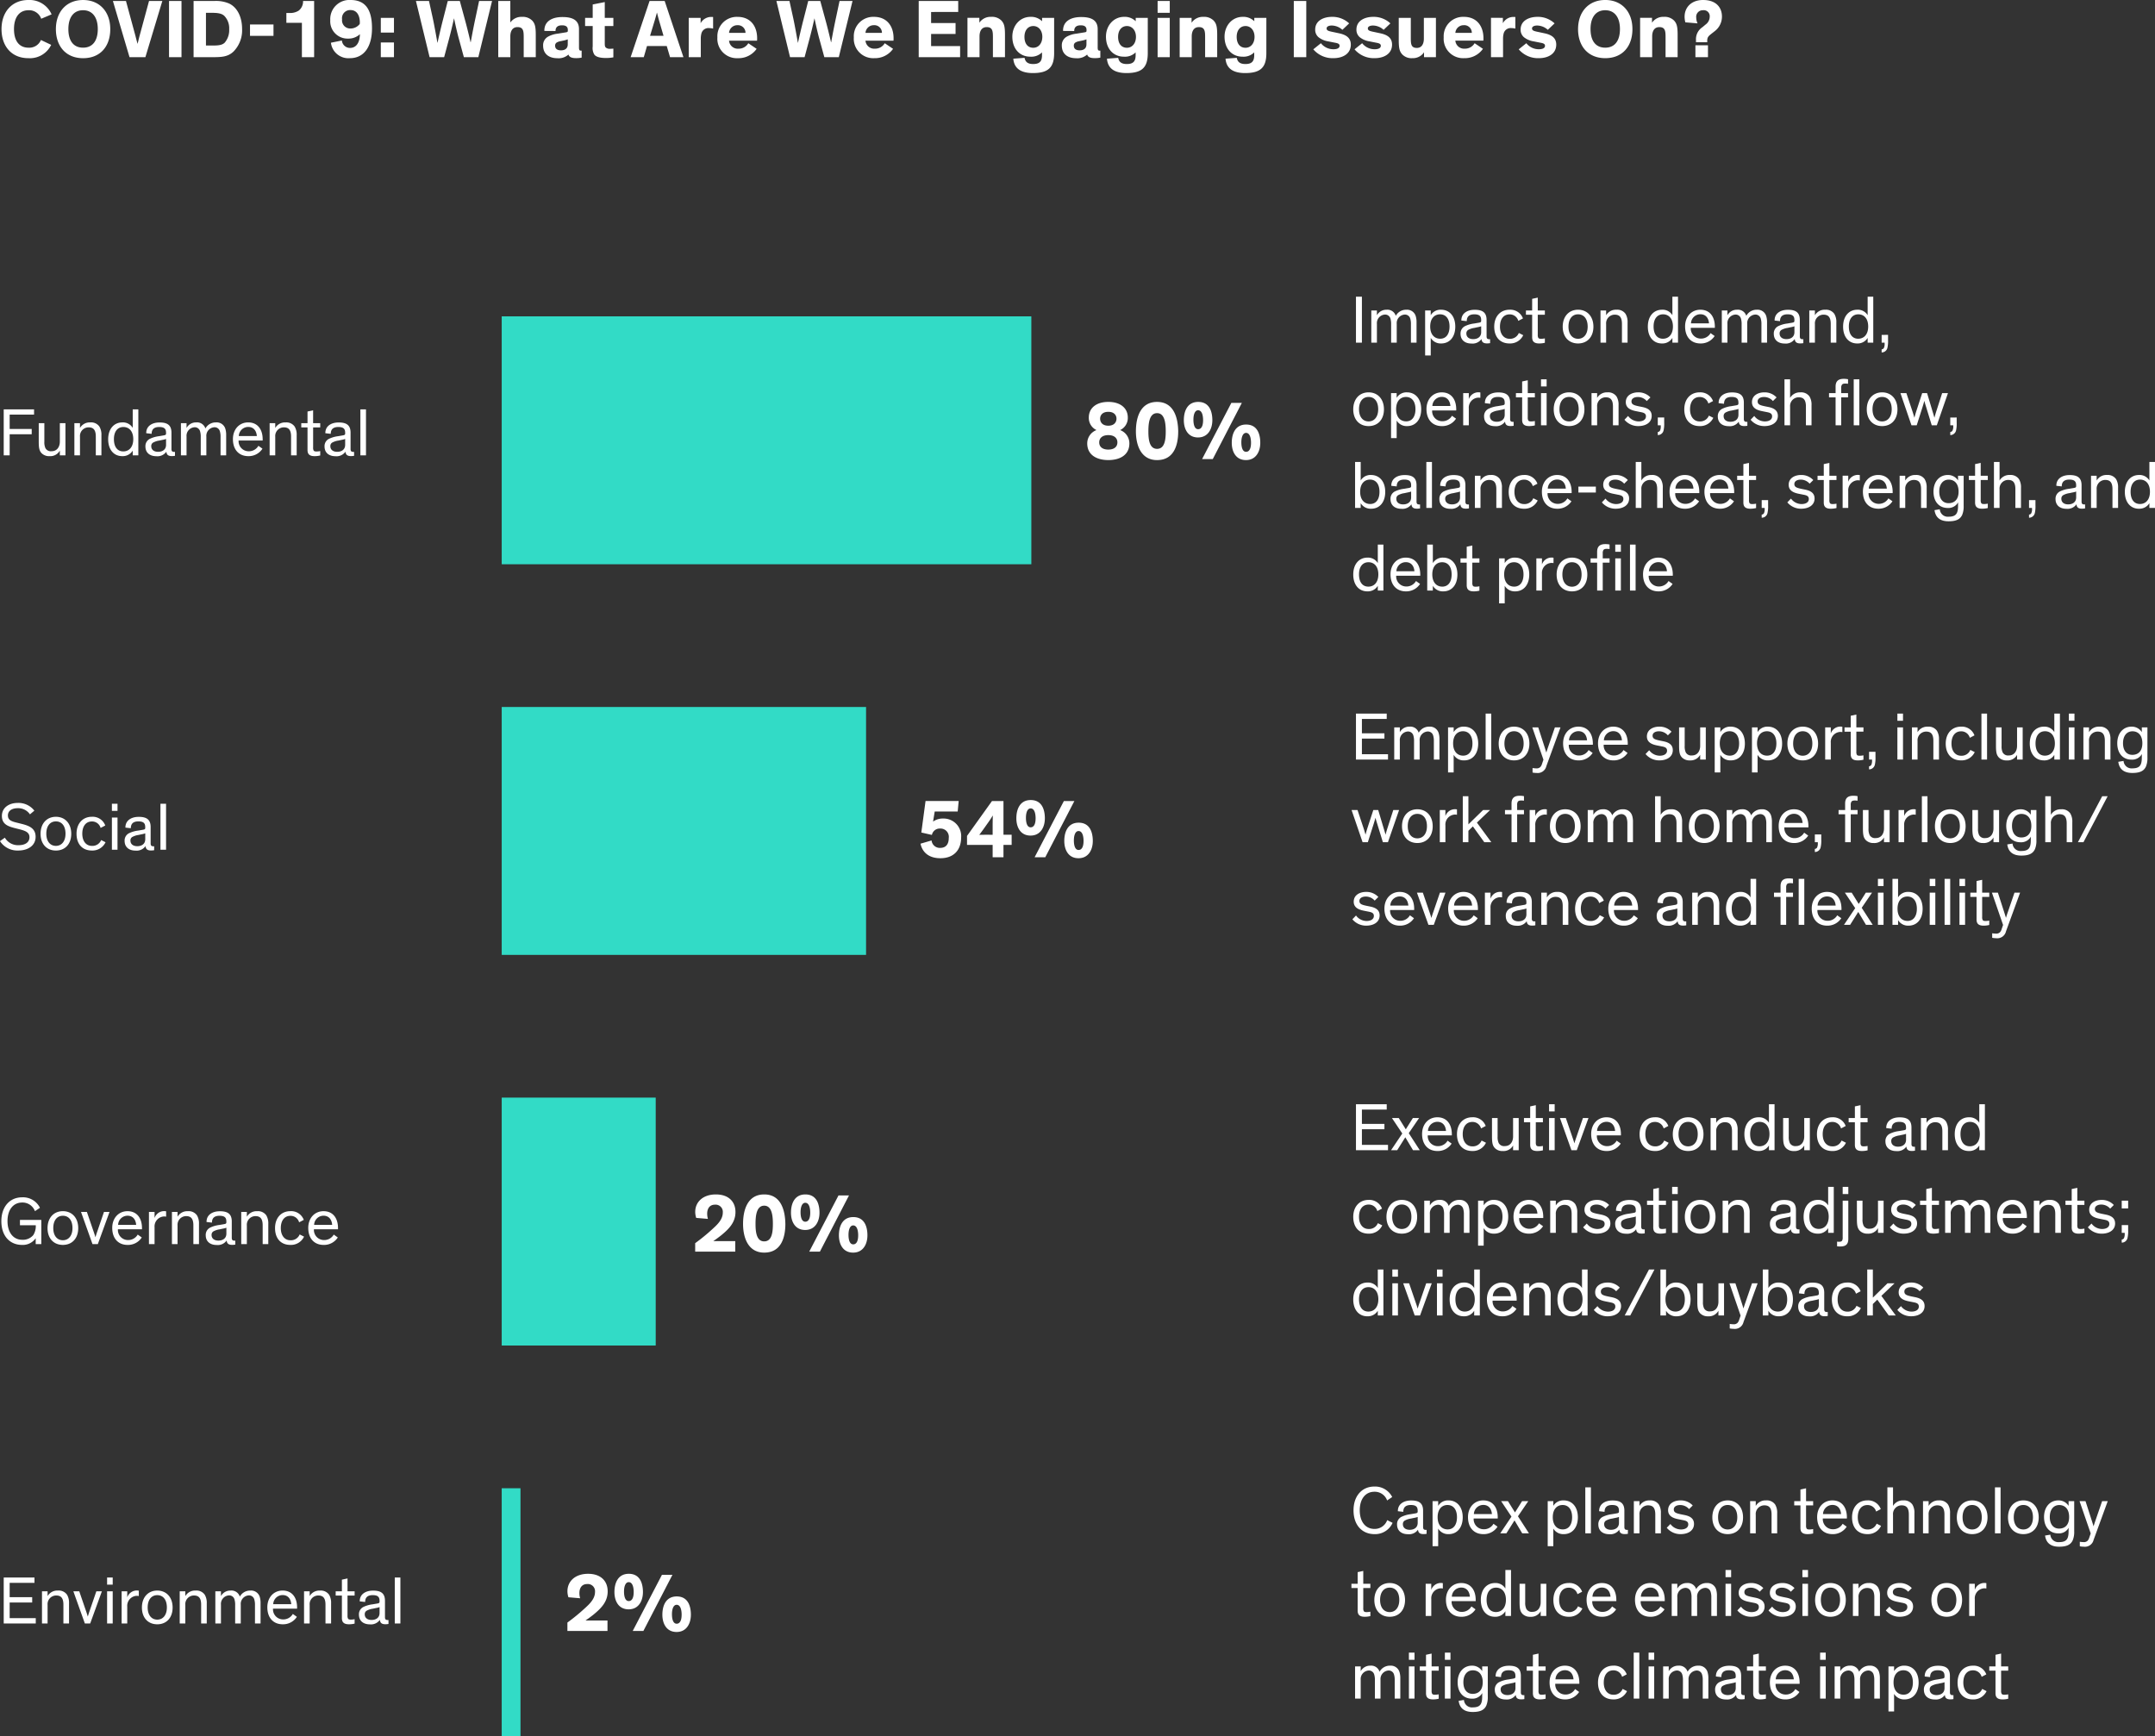 <svg xmlns="http://www.w3.org/2000/svg" width="573.714" height="462.224" viewBox="0 0 573.714 462.224">
  <rect x="0" y="0" width="573.714" height="462.224" fill="#333333" stroke="none"/>
  <g id="Group_7613" data-name="Group 7613" transform="translate(-1171.432 -1582.776)">
    <path id="Path_19509" data-name="Path 19509" d="M11.33,13.424a3.353,3.353,0,0,1-3.3,2.046c-2.508,0-3.872-1.826-3.872-4.95S5.566,5.5,8.03,5.5A3.4,3.4,0,0,1,11.4,7.77L14.168,6.6A6.4,6.4,0,0,0,7.986,2.776c-4.334,0-7.15,3.146-7.15,7.744,0,4.576,2.684,7.744,7.15,7.744a6.292,6.292,0,0,0,6.072-3.542Zm3.982-2.9c0,4.576,2.684,7.744,7.238,7.744,4.62,0,7.238-3.168,7.238-7.744,0-4.6-2.816-7.744-7.238-7.744S15.312,5.922,15.312,10.52Zm3.322,0C18.634,7.4,20.042,5.5,22.55,5.5c2.486,0,3.916,1.892,3.916,5.016s-1.386,4.95-3.916,4.95C20,15.47,18.634,13.644,18.634,10.52Zm18.942,1.848c-.264,1.034-.506,2.046-.506,2.046h-.022s-.286-.99-.55-2.068L33.968,3.04H30.492L34.914,18h4.224l4.51-14.96H40.106ZM48.752,3.04H45.43V18h3.322Zm6.512,3.146H56.54c1.738,0,2.794.11,3.564.77a4.724,4.724,0,0,1,1.342,3.608,5.107,5.107,0,0,1-1.188,3.564c-.748.748-1.958.77-3.476.77H55.264ZM56.5,18c2.772,0,4.576,0,6.16-1.562a8.084,8.084,0,0,0,2.222-5.962c0-2.948-1.122-5.632-3.432-6.754a8.812,8.812,0,0,0-3.982-.682h-5.5V18Zm16.742-5.676V9.288H66.99v3.036ZM84.062,3.04H81.114A3.1,3.1,0,0,1,79.97,5.592a4.182,4.182,0,0,1-2.552.638H76.67V8.848h4.136V18h3.256ZM91.5,7.924A2.154,2.154,0,0,1,93.764,5.46c1.892,0,2.464,1.782,2.464,3.278,0,.132-.022.286-.022.418a3.1,3.1,0,0,1-2.464,1.21A2.179,2.179,0,0,1,91.5,7.924Zm-2.97,6.226a4.684,4.684,0,0,0,5.038,4.114c3.74,0,5.9-2.992,5.9-7.964,0-5.17-1.914-7.524-5.7-7.524a5.092,5.092,0,0,0-5.412,5.368A4.6,4.6,0,0,0,93.1,13.05a4.412,4.412,0,0,0,3.146-1.166c-.022,2.068-.858,3.652-2.64,3.652a2.163,2.163,0,0,1-2.156-1.98ZM105.314,18V14.084h-3.5V18Zm0-6.556V7.528h-3.5v3.916Zm14.322-8.4L118.36,8.034c-.814,3.168-1.452,6.138-1.452,6.138h-.022s-.77-4.422-1.232-6.534l-1.012-4.6h-3.476L114.8,18h3.872l1.32-4.928c.792-2.992,1.3-5.39,1.3-5.39h.022s.638,3.1,1.3,5.5L123.926,18h3.85l3.652-14.96h-3.454L127.05,7.4c-.682,3.146-1.3,6.622-1.3,6.622h-.044s-.726-3.19-1.452-5.83L122.848,3.04Zm23.43,9.02c0-2.31-.264-3.036-.924-3.784a3.524,3.524,0,0,0-2.75-1.012,3.576,3.576,0,0,0-3.1,1.5V3.04h-3.212V18h3.212V12.478c0-1.43.572-2.486,1.914-2.486,1.584,0,1.65,1.122,1.65,2.728V18h3.212Zm11.506-1.54c0-2.376-1.694-3.212-4.378-3.212-3.014,0-4.884,1.276-4.84,3.7l2.97.022c0-1.056.616-1.518,1.738-1.518,1.1,0,1.54.44,1.54,1.232v.176c0,.33-.088.4-.66.484l-2.024.33a6.972,6.972,0,0,0-2.574.792,2.593,2.593,0,0,0-1.32,2.4c0,2.134,1.474,3.344,3.784,3.344a3.885,3.885,0,0,0,2.948-.968h.022c.22.77,1.078.946,2,.946a7.723,7.723,0,0,0,1.5-.132V16.262h-.154c-.462,0-.55-.22-.55-.88Zm-2.992,4.07c0,1.1-.748,1.584-1.8,1.584-.924,0-1.562-.374-1.562-1.232a.938.938,0,0,1,.44-.858,3,3,0,0,1,1.034-.352l.726-.154a7.226,7.226,0,0,0,1.166-.33Zm12.144,1.122a6.288,6.288,0,0,1-.814.044,1.6,1.6,0,0,1-1.21-.33c-.2-.2-.264-.484-.264-1.078V9.706h2.288V7.528h-2.288v-4.2l-3.212.638V7.528H156.2V9.706h2.024v5.456a3.294,3.294,0,0,0,.44,2.156c.55.726,1.87.9,3.124.9a10.578,10.578,0,0,0,1.936-.176Zm8.954-.682h5.258l.88,2.97h3.564L177.386,3.04H173.36L168.322,18h3.5Zm4.4-2.728h-3.586l1.276-4.2c.286-.968.55-1.958.55-1.958h.022s.242.99.506,1.936Zm6.71-4.774V18H187V13.138a5.408,5.408,0,0,1,.154-1.408,1.922,1.922,0,0,1,2.09-1.474,4.59,4.59,0,0,1,1.034.132V7.308a2.135,2.135,0,0,0-.374-.022,3.19,3.19,0,0,0-2.948,1.672V7.528Zm15.862,6.754a2.939,2.939,0,0,1-2.6,1.452,2.332,2.332,0,0,1-2.53-2.134h7.458a6.4,6.4,0,0,0,.022-.66c0-3.19-1.76-5.676-5.214-5.676a5.163,5.163,0,0,0-5.368,5.456,5.178,5.178,0,0,0,5.434,5.544,5.909,5.909,0,0,0,5.016-2.486Zm-2.882-4.8a2.011,2.011,0,0,1,2.134,2.046h-4.378A2.191,2.191,0,0,1,196.768,9.486ZM215.6,3.04l-1.276,4.994c-.814,3.168-1.452,6.138-1.452,6.138h-.022s-.77-4.422-1.232-6.534l-1.012-4.6H207.13L210.76,18h3.872l1.32-4.928c.792-2.992,1.3-5.39,1.3-5.39h.022s.638,3.1,1.3,5.5L219.89,18h3.85l3.652-14.96h-3.454L223.014,7.4c-.682,3.146-1.3,6.622-1.3,6.622h-.044s-.726-3.19-1.452-5.83L218.812,3.04Zm20.372,11.242a2.939,2.939,0,0,1-2.6,1.452,2.332,2.332,0,0,1-2.53-2.134H238.3a6.4,6.4,0,0,0,.022-.66c0-3.19-1.76-5.676-5.214-5.676a5.163,5.163,0,0,0-5.368,5.456,5.178,5.178,0,0,0,5.434,5.544,5.909,5.909,0,0,0,5.016-2.486Zm-2.882-4.8a2.011,2.011,0,0,1,2.134,2.046h-4.378A2.191,2.191,0,0,1,233.09,9.486Zm22.44-3.52V3.04H245.014V18h11.022V15.052h-7.722V11.818h6.512v-2.9h-6.512V5.966Zm12.452,6.094c0-2.31-.264-3.036-.924-3.784a3.524,3.524,0,0,0-2.75-1.012,3.594,3.594,0,0,0-3.146,1.562v-1.3h-3.168V18h3.212V12.478c0-1.43.572-2.486,1.914-2.486,1.584,0,1.65,1.122,1.65,2.728V18h3.212ZM270.2,18.4c.176,2.134,1.452,3.828,5.214,3.828,4.158,0,5.654-1.54,5.654-5.3V7.528H277.86v.9a4.146,4.146,0,0,0-3.08-1.166c-2.838,0-4.84,2.354-4.84,5.28,0,3.146,1.892,5.324,4.8,5.324a4.037,4.037,0,0,0,3.1-1.144v.748c0,1.628-.638,2.354-2.354,2.354-1.606,0-2.112-.726-2.288-1.65Zm7.722-5.808c0,1.738-1.012,2.9-2.4,2.9-1.5,0-2.354-1.122-2.354-2.9,0-1.738.924-2.882,2.354-2.882C276.892,9.706,277.926,10.85,277.926,12.588Zm14.74-2.068c0-2.376-1.694-3.212-4.378-3.212-3.014,0-4.884,1.276-4.84,3.7l2.97.022c0-1.056.616-1.518,1.738-1.518,1.1,0,1.54.44,1.54,1.232v.176c0,.33-.088.4-.66.484l-2.024.33a6.972,6.972,0,0,0-2.574.792,2.593,2.593,0,0,0-1.32,2.4c0,2.134,1.474,3.344,3.784,3.344a3.885,3.885,0,0,0,2.948-.968h.022c.22.77,1.078.946,2,.946a7.723,7.723,0,0,0,1.5-.132V16.262h-.154c-.462,0-.55-.22-.55-.88Zm-2.992,4.07c0,1.1-.748,1.584-1.8,1.584-.924,0-1.562-.374-1.562-1.232a.938.938,0,0,1,.44-.858,3,3,0,0,1,1.034-.352l.726-.154a7.224,7.224,0,0,0,1.166-.33ZM295.13,18.4c.176,2.134,1.452,3.828,5.214,3.828,4.158,0,5.654-1.54,5.654-5.3V7.528h-3.212v.9a4.146,4.146,0,0,0-3.08-1.166c-2.838,0-4.84,2.354-4.84,5.28,0,3.146,1.892,5.324,4.8,5.324a4.037,4.037,0,0,0,3.1-1.144v.748c0,1.628-.638,2.354-2.354,2.354-1.606,0-2.112-.726-2.288-1.65Zm7.722-5.808c0,1.738-1.012,2.9-2.4,2.9-1.5,0-2.354-1.122-2.354-2.9,0-1.738.924-2.882,2.354-2.882C301.818,9.706,302.852,10.85,302.852,12.588Zm9-5.06h-3.234V18h3.234Zm0-4.488h-3.234V6.186h3.234Zm12.628,9.02c0-2.31-.264-3.036-.924-3.784a3.524,3.524,0,0,0-2.75-1.012,3.594,3.594,0,0,0-3.146,1.562v-1.3H314.49V18H317.7V12.478c0-1.43.572-2.486,1.914-2.486,1.584,0,1.65,1.122,1.65,2.728V18h3.212ZM326.7,18.4c.176,2.134,1.452,3.828,5.214,3.828,4.158,0,5.654-1.54,5.654-5.3V7.528h-3.212v.9a4.146,4.146,0,0,0-3.08-1.166c-2.838,0-4.84,2.354-4.84,5.28,0,3.146,1.892,5.324,4.8,5.324a4.037,4.037,0,0,0,3.1-1.144v.748c0,1.628-.638,2.354-2.354,2.354-1.606,0-2.112-.726-2.288-1.65Zm7.722-5.808c0,1.738-1.012,2.9-2.4,2.9-1.5,0-2.354-1.122-2.354-2.9,0-1.738.924-2.882,2.354-2.882C333.388,9.706,334.422,10.85,334.422,12.588ZM348.194,3.04h-3.322V18h3.322ZM359.612,9a6.512,6.512,0,0,0-4.576-1.738c-2.068,0-4.466.9-4.466,3.388a2.563,2.563,0,0,0,.9,2.046,5.507,5.507,0,0,0,2.6,1.1l1.65.33c.7.132,1.342.242,1.342.836,0,.572-.55.924-1.628.924a4.2,4.2,0,0,1-3.344-1.606l-2.024,1.628a6.733,6.733,0,0,0,5.368,2.354c2.486,0,4.62-1.166,4.62-3.608,0-2-1.54-2.684-3.234-3.036l-1.65-.352c-1.078-.22-1.562-.374-1.562-.924,0-.528.638-.77,1.364-.77a4.293,4.293,0,0,1,2.838,1.144ZM370.59,9a6.512,6.512,0,0,0-4.576-1.738c-2.068,0-4.466.9-4.466,3.388a2.563,2.563,0,0,0,.9,2.046,5.507,5.507,0,0,0,2.6,1.1l1.65.33c.7.132,1.342.242,1.342.836,0,.572-.55.924-1.628.924a4.2,4.2,0,0,1-3.344-1.606l-2.024,1.628a6.733,6.733,0,0,0,5.368,2.354c2.486,0,4.62-1.166,4.62-3.608,0-2-1.54-2.684-3.234-3.036l-1.65-.352c-1.078-.22-1.562-.374-1.562-.924,0-.528.638-.77,1.364-.77a4.293,4.293,0,0,1,2.838,1.144Zm2.222,4.466c0,2.31.264,3.036.924,3.784a3.424,3.424,0,0,0,2.706,1.012,3.54,3.54,0,0,0,3.1-1.562V18h3.168V7.528H379.5V13.05c0,1.43-.572,2.486-1.87,2.486-1.584,0-1.606-1.122-1.606-2.728V7.528h-3.212Zm20.2.814a2.939,2.939,0,0,1-2.6,1.452,2.332,2.332,0,0,1-2.53-2.134h7.458a6.406,6.406,0,0,0,.022-.66c0-3.19-1.76-5.676-5.214-5.676a5.163,5.163,0,0,0-5.368,5.456,5.178,5.178,0,0,0,5.434,5.544,5.909,5.909,0,0,0,5.016-2.486Zm-2.882-4.8a2.011,2.011,0,0,1,2.134,2.046h-4.378A2.191,2.191,0,0,1,390.126,9.486Zm7.238-1.958V18h3.212V13.138a5.407,5.407,0,0,1,.154-1.408,1.922,1.922,0,0,1,2.09-1.474,4.589,4.589,0,0,1,1.034.132V7.308a2.134,2.134,0,0,0-.374-.022,3.19,3.19,0,0,0-2.948,1.672V7.528ZM414.3,9a6.512,6.512,0,0,0-4.576-1.738c-2.068,0-4.466.9-4.466,3.388a2.563,2.563,0,0,0,.9,2.046,5.507,5.507,0,0,0,2.6,1.1l1.65.33c.7.132,1.342.242,1.342.836,0,.572-.55.924-1.628.924a4.2,4.2,0,0,1-3.344-1.606l-2.024,1.628a6.733,6.733,0,0,0,5.368,2.354c2.486,0,4.62-1.166,4.62-3.608,0-2-1.54-2.684-3.234-3.036l-1.65-.352c-1.078-.22-1.562-.374-1.562-.924,0-.528.638-.77,1.364-.77a4.293,4.293,0,0,1,2.838,1.144Zm6.248,1.518c0,4.576,2.684,7.744,7.238,7.744,4.62,0,7.238-3.168,7.238-7.744,0-4.6-2.816-7.744-7.238-7.744S420.552,5.922,420.552,10.52Zm3.322,0c0-3.124,1.408-5.016,3.916-5.016,2.486,0,3.916,1.892,3.916,5.016s-1.386,4.95-3.916,4.95C425.238,15.47,423.874,13.644,423.874,10.52Zm23.188,1.54c0-2.31-.264-3.036-.924-3.784a3.524,3.524,0,0,0-2.75-1.012,3.594,3.594,0,0,0-3.146,1.562v-1.3h-3.168V18h3.212V12.478c0-1.43.572-2.486,1.914-2.486,1.584,0,1.65,1.122,1.65,2.728V18h3.212ZM452.364,9a3.672,3.672,0,0,1-.352-1.54,1.737,1.737,0,0,1,1.8-1.958A1.583,1.583,0,0,1,455.6,7.22a2.6,2.6,0,0,1-1.1,2.09l-.836.7a3.811,3.811,0,0,0-1.716,3.454v.55h2.992V13.6c0-.924.352-1.232,1.188-1.892l.814-.638a4.861,4.861,0,0,0,1.914-3.894c0-2.222-1.364-4.4-5.038-4.4-3.1,0-4.906,1.958-4.906,4.444a5.954,5.954,0,0,0,.2,1.5Zm-.572,5.83V18h3.344V14.832Z" transform="translate(1171 1580)" fill="#fff"/>
    <path id="Path_19508" data-name="Path 19508" d="M3.006,14V8.384H8.874V6.98H3.006V3.164H9.5V1.76H1.422V14Zm7.74-3.69c0,1.872.2,2.484.738,3.1a2.783,2.783,0,0,0,2.142.81,2.9,2.9,0,0,0,2.736-1.476V14h1.494V5.432H16.362v4.914c0,1.386-.738,2.556-2.178,2.556a1.634,1.634,0,0,1-1.656-.81,3.785,3.785,0,0,1-.288-1.728V5.432H10.746ZM27.432,8.636a4.154,4.154,0,0,0-.54-2.3,2.692,2.692,0,0,0-2.412-1.1A3,3,0,0,0,21.726,6.71V5.432H20.232V14h1.494V9.05a2.3,2.3,0,0,1,2.268-2.5c1.26,0,1.944.612,1.944,2.466V14h1.494Zm5.526,5.58a3.086,3.086,0,0,0,2.808-1.476V14H37.26V1.76H35.766V6.692a3.035,3.035,0,0,0-2.754-1.458c-2.142,0-3.78,1.62-3.78,4.5C29.232,12.542,30.78,14.216,32.958,14.216ZM35.91,9.7c0,2.178-1.17,3.258-2.664,3.258-1.548,0-2.484-1.206-2.484-3.258,0-2.088,1.008-3.24,2.52-3.24C34.758,6.458,35.91,7.538,35.91,9.7Zm11.106,3.384h-.2c-.522,0-.738-.18-.738-.774V7.952c0-2.142-1.278-2.7-3.186-2.7-1.926,0-3.564.936-3.528,2.862l1.44.162c0-1.026.468-1.818,2.016-1.818,1.53,0,1.818.648,1.818,1.548v.18c0,.36-.18.432-.72.522l-1.17.2a7.706,7.706,0,0,0-2.5.738,2.167,2.167,0,0,0-1.1,2c0,1.656,1.17,2.592,2.916,2.592a2.9,2.9,0,0,0,2.646-1.188h.018c.054.7.4,1.152,1.44,1.152a4.439,4.439,0,0,0,.846-.072ZM44.64,11.21c0,1.332-1.044,1.854-2.124,1.854-1.062,0-1.818-.522-1.818-1.494a1.06,1.06,0,0,1,.45-.936,4.68,4.68,0,0,1,1.674-.558l.828-.18a5.51,5.51,0,0,0,.99-.252ZM53.874,14h1.494V9.014A2.278,2.278,0,0,1,57.42,6.53a1.455,1.455,0,0,1,1.53,1.008,4.911,4.911,0,0,1,.2,1.584V14h1.494V8.564A5.353,5.353,0,0,0,60.444,7,2.4,2.4,0,0,0,57.96,5.234a3.131,3.131,0,0,0-2.844,1.62,2.328,2.328,0,0,0-2.448-1.62A2.857,2.857,0,0,0,50.094,6.71V5.432H48.6V14h1.494V9.014A2.278,2.278,0,0,1,52.146,6.53a1.455,1.455,0,0,1,1.53,1.008,4.911,4.911,0,0,1,.2,1.584Zm15.354-2.538a2.908,2.908,0,0,1-2.556,1.458,2.677,2.677,0,0,1-2.718-2.862h6.408V9.734c0-2.556-1.278-4.5-3.852-4.5-2.358,0-4.068,1.818-4.068,4.446,0,2.862,1.638,4.536,4.086,4.536a4.363,4.363,0,0,0,3.78-1.98ZM66.51,6.44c1.35,0,2.178.918,2.3,2.43H64.008A2.512,2.512,0,0,1,66.51,6.44Zm12.906,2.2a4.154,4.154,0,0,0-.54-2.3,2.692,2.692,0,0,0-2.412-1.1A3,3,0,0,0,73.71,6.71V5.432H72.216V14H73.71V9.05a2.3,2.3,0,0,1,2.268-2.5c1.26,0,1.944.612,1.944,2.466V14h1.494Zm1.224-2.07H82.3v5.922a2.488,2.488,0,0,0,.108.828c.27.72.972.9,1.782.9a6.176,6.176,0,0,0,1.494-.18v-1.17a5.375,5.375,0,0,1-.99.108c-.468,0-.666-.09-.774-.288a1.617,1.617,0,0,1-.126-.81V6.566h1.89V5.432H83.79V2.012L82.3,2.336v3.1H80.64ZM94.7,13.082h-.2c-.522,0-.738-.18-.738-.774V7.952c0-2.142-1.278-2.7-3.186-2.7-1.926,0-3.564.936-3.528,2.862l1.44.162c0-1.026.468-1.818,2.016-1.818,1.53,0,1.818.648,1.818,1.548v.18c0,.36-.18.432-.72.522l-1.17.2a7.706,7.706,0,0,0-2.5.738,2.167,2.167,0,0,0-1.1,2c0,1.656,1.17,2.592,2.916,2.592a2.9,2.9,0,0,0,2.646-1.188h.018c.054.7.4,1.152,1.44,1.152a4.439,4.439,0,0,0,.846-.072ZM92.322,11.21c0,1.332-1.044,1.854-2.124,1.854-1.062,0-1.818-.522-1.818-1.494a1.06,1.06,0,0,1,.45-.936,4.68,4.68,0,0,1,1.674-.558l.828-.18a5.51,5.51,0,0,0,.99-.252Zm5.544-9.45H96.372V14h1.494Z" transform="translate(1171 1690)" fill="#fff"/>
    <path id="Path_19507" data-name="Path 19507" d="M9.576,3.6A5.349,5.349,0,0,0,5.13,1.544C2.88,1.544.936,2.768.936,5c0,2.178,1.566,2.754,3.348,3.222L5.778,8.6c1.566.4,2.5.864,2.5,2.07,0,1.422-1.242,2.124-2.88,2.124a4.032,4.032,0,0,1-3.672-2l-1.3.918a5.5,5.5,0,0,0,4.878,2.5c2.61,0,4.608-1.332,4.608-3.636,0-2.178-1.548-2.9-3.564-3.42L4.7,6.746c-1.512-.378-2.16-.792-2.16-1.89,0-1.224,1.1-1.908,2.574-1.908A3.785,3.785,0,0,1,8.406,4.586Zm1.656,6.156c0,2.736,1.638,4.464,4.086,4.464S19.4,12.488,19.4,9.752C19.4,7,17.73,5.234,15.318,5.234S11.232,7,11.232,9.752Zm1.53-.018c0-2.052,1.008-3.276,2.556-3.276s2.556,1.206,2.556,3.276c0,2.034-1.044,3.24-2.556,3.24S12.762,11.786,12.762,9.734Zm14.6,1.692a2.5,2.5,0,0,1-2.484,1.548c-1.458,0-2.538-1.188-2.538-3.24s1.008-3.258,2.538-3.258A2.347,2.347,0,0,1,27.216,8.2l1.242-.648a3.58,3.58,0,0,0-3.582-2.322c-2.394,0-4.068,1.764-4.068,4.518,0,2.736,1.53,4.464,4.068,4.464a3.845,3.845,0,0,0,3.654-2.2Zm4.356-5.994H30.222V14h1.494Zm0-3.672H30.222V3.668h1.494Zm9.756,11.322h-.2c-.522,0-.738-.18-.738-.774V7.952c0-2.142-1.278-2.7-3.186-2.7-1.926,0-3.564.936-3.528,2.862l1.44.162c0-1.026.468-1.818,2.016-1.818,1.53,0,1.818.648,1.818,1.548v.18c0,.36-.18.432-.72.522l-1.17.2a7.706,7.706,0,0,0-2.5.738,2.167,2.167,0,0,0-1.1,2c0,1.656,1.17,2.592,2.916,2.592a2.9,2.9,0,0,0,2.646-1.188h.018c.054.7.4,1.152,1.44,1.152a4.439,4.439,0,0,0,.846-.072ZM39.1,11.21c0,1.332-1.044,1.854-2.124,1.854-1.062,0-1.818-.522-1.818-1.494a1.06,1.06,0,0,1,.45-.936,4.68,4.68,0,0,1,1.674-.558l.828-.18a5.51,5.51,0,0,0,.99-.252ZM44.64,1.76H43.146V14H44.64Z" transform="translate(1171 1795)" fill="#fff"/>
    <path id="Path_19505" data-name="Path 19505" d="M6.354,12.848c-2.412,0-3.924-1.98-3.924-4.968,0-3.006,1.512-4.95,3.924-4.95a3.533,3.533,0,0,1,3.384,2.3l1.332-.9a5.041,5.041,0,0,0-4.716-2.79C2.934,1.544.792,4.154.792,7.88c0,4,2.286,6.336,5.526,6.336a4.166,4.166,0,0,0,3.618-1.782V14H11.43V7.556H5.742V8.978H9.954a4.427,4.427,0,0,1-.666,2.628A3.6,3.6,0,0,1,6.354,12.848Zm6.732-3.1c0,2.736,1.638,4.464,4.086,4.464s4.086-1.728,4.086-4.464c0-2.754-1.674-4.518-4.086-4.518S13.086,7,13.086,9.752Zm1.53-.018c0-2.052,1.008-3.276,2.556-3.276s2.556,1.206,2.556,3.276c0,2.034-1.044,3.24-2.556,3.24S14.616,11.786,14.616,9.734Zm14.976-4.3H28.116L26.352,10.58c-.27.756-.45,1.386-.5,1.566H25.83c-.054-.18-.234-.81-.486-1.512l-1.782-5.2H22L25.056,14h1.422Zm7.506,6.03a2.908,2.908,0,0,1-2.556,1.458,2.677,2.677,0,0,1-2.718-2.862h6.408V9.734c0-2.556-1.278-4.5-3.852-4.5-2.358,0-4.068,1.818-4.068,4.446,0,2.862,1.638,4.536,4.086,4.536a4.364,4.364,0,0,0,3.78-1.98ZM34.38,6.44c1.35,0,2.178.918,2.3,2.43H31.878A2.512,2.512,0,0,1,34.38,6.44ZM44.658,5.27a2.008,2.008,0,0,0-.486-.054A2.69,2.69,0,0,0,41.58,7.052V5.432H40.086V14H41.58V9.518a2.659,2.659,0,0,1,2.52-2.88,3.076,3.076,0,0,1,.558.054Zm8.748,3.366a4.154,4.154,0,0,0-.54-2.3,2.692,2.692,0,0,0-2.412-1.1A3,3,0,0,0,47.7,6.71V5.432H46.206V14H47.7V9.05a2.3,2.3,0,0,1,2.268-2.5c1.26,0,1.944.612,1.944,2.466V14h1.494Zm9.666,4.446h-.2c-.522,0-.738-.18-.738-.774V7.952c0-2.142-1.278-2.7-3.186-2.7-1.926,0-3.564.936-3.528,2.862l1.44.162c0-1.026.468-1.818,2.016-1.818,1.53,0,1.818.648,1.818,1.548v.18c0,.36-.18.432-.72.522l-1.17.2a7.706,7.706,0,0,0-2.5.738,2.167,2.167,0,0,0-1.1,2c0,1.656,1.17,2.592,2.916,2.592a2.9,2.9,0,0,0,2.646-1.188h.018c.054.7.4,1.152,1.44,1.152a4.439,4.439,0,0,0,.846-.072ZM60.7,11.21c0,1.332-1.044,1.854-2.124,1.854-1.062,0-1.818-.522-1.818-1.494a1.06,1.06,0,0,1,.45-.936,4.68,4.68,0,0,1,1.674-.558l.828-.18a5.51,5.51,0,0,0,.99-.252Zm11.16-2.574a4.154,4.154,0,0,0-.54-2.3,2.692,2.692,0,0,0-2.412-1.1A3,3,0,0,0,66.15,6.71V5.432H64.656V14H66.15V9.05a2.3,2.3,0,0,1,2.268-2.5c1.26,0,1.944.612,1.944,2.466V14h1.494Zm8.352,2.79a2.5,2.5,0,0,1-2.484,1.548c-1.458,0-2.538-1.188-2.538-3.24s1.008-3.258,2.538-3.258A2.347,2.347,0,0,1,80.064,8.2l1.242-.648a3.58,3.58,0,0,0-3.582-2.322c-2.394,0-4.068,1.764-4.068,4.518,0,2.736,1.53,4.464,4.068,4.464a3.845,3.845,0,0,0,3.654-2.2Zm9.072.036a2.908,2.908,0,0,1-2.556,1.458,2.677,2.677,0,0,1-2.718-2.862h6.408V9.734c0-2.556-1.278-4.5-3.852-4.5-2.358,0-4.068,1.818-4.068,4.446,0,2.862,1.638,4.536,4.086,4.536a4.364,4.364,0,0,0,3.78-1.98ZM86.562,6.44c1.35,0,2.178.918,2.3,2.43H84.06A2.512,2.512,0,0,1,86.562,6.44Z" transform="translate(1171 1900)" fill="#fff"/>
    <path id="Path_19506" data-name="Path 19506" d="M9.954,12.578H3.006V8.42H9V7H3.006V3.182H9.612V1.76H1.422V14H9.954ZM18.81,8.636a4.154,4.154,0,0,0-.54-2.3,2.692,2.692,0,0,0-2.412-1.1A3,3,0,0,0,13.1,6.71V5.432H11.61V14H13.1V9.05a2.3,2.3,0,0,1,2.268-2.5c1.26,0,1.944.612,1.944,2.466V14H18.81Zm8.748-3.2H26.082L24.318,10.58c-.27.756-.45,1.386-.5,1.566H23.8c-.054-.18-.234-.81-.486-1.512l-1.782-5.2H19.962L23.022,14h1.422Zm2.88,0H28.944V14h1.494Zm0-3.672H28.944V3.668h1.494Zm6.948,3.51a2.008,2.008,0,0,0-.486-.054,2.69,2.69,0,0,0-2.592,1.836V5.432H32.814V14h1.494V9.518a2.659,2.659,0,0,1,2.52-2.88,3.076,3.076,0,0,1,.558.054Zm.828,4.482c0,2.736,1.638,4.464,4.086,4.464s4.086-1.728,4.086-4.464c0-2.754-1.674-4.518-4.086-4.518S38.214,7,38.214,9.752Zm1.53-.018c0-2.052,1.008-3.276,2.556-3.276s2.556,1.206,2.556,3.276c0,2.034-1.044,3.24-2.556,3.24S39.744,11.786,39.744,9.734Zm15.732-1.1a4.154,4.154,0,0,0-.54-2.3,2.692,2.692,0,0,0-2.412-1.1A3,3,0,0,0,49.77,6.71V5.432H48.276V14H49.77V9.05a2.3,2.3,0,0,1,2.268-2.5c1.26,0,1.944.612,1.944,2.466V14h1.494ZM63.036,14H64.53V9.014A2.278,2.278,0,0,1,66.582,6.53a1.455,1.455,0,0,1,1.53,1.008,4.911,4.911,0,0,1,.2,1.584V14H69.8V8.564A5.353,5.353,0,0,0,69.606,7a2.4,2.4,0,0,0-2.484-1.764,3.131,3.131,0,0,0-2.844,1.62,2.328,2.328,0,0,0-2.448-1.62A2.857,2.857,0,0,0,59.256,6.71V5.432H57.762V14h1.494V9.014A2.278,2.278,0,0,1,61.308,6.53a1.455,1.455,0,0,1,1.53,1.008,4.911,4.911,0,0,1,.2,1.584ZM78.39,11.462a2.908,2.908,0,0,1-2.556,1.458,2.677,2.677,0,0,1-2.718-2.862h6.408V9.734c0-2.556-1.278-4.5-3.852-4.5-2.358,0-4.068,1.818-4.068,4.446,0,2.862,1.638,4.536,4.086,4.536a4.364,4.364,0,0,0,3.78-1.98ZM75.672,6.44c1.35,0,2.178.918,2.3,2.43H73.17A2.512,2.512,0,0,1,75.672,6.44Zm12.906,2.2a4.154,4.154,0,0,0-.54-2.3,2.692,2.692,0,0,0-2.412-1.1A3,3,0,0,0,82.872,6.71V5.432H81.378V14h1.494V9.05a2.3,2.3,0,0,1,2.268-2.5c1.26,0,1.944.612,1.944,2.466V14h1.494ZM89.8,6.566h1.656v5.922a2.488,2.488,0,0,0,.108.828c.27.72.972.9,1.782.9a6.176,6.176,0,0,0,1.494-.18v-1.17a5.375,5.375,0,0,1-.99.108c-.468,0-.666-.09-.774-.288a1.617,1.617,0,0,1-.126-.81V6.566h1.89V5.432h-1.89V2.012l-1.494.324v3.1H89.8Zm14.058,6.516h-.2c-.522,0-.738-.18-.738-.774V7.952c0-2.142-1.278-2.7-3.186-2.7-1.926,0-3.564.936-3.528,2.862l1.44.162c0-1.026.468-1.818,2.016-1.818,1.53,0,1.818.648,1.818,1.548v.18c0,.36-.18.432-.72.522l-1.17.2a7.706,7.706,0,0,0-2.5.738,2.167,2.167,0,0,0-1.1,2c0,1.656,1.17,2.592,2.916,2.592a2.9,2.9,0,0,0,2.646-1.188h.018c.054.7.4,1.152,1.44,1.152a4.439,4.439,0,0,0,.846-.072Zm-2.376-1.872c0,1.332-1.044,1.854-2.124,1.854-1.062,0-1.818-.522-1.818-1.494a1.06,1.06,0,0,1,.45-.936,4.68,4.68,0,0,1,1.674-.558l.828-.18a5.51,5.51,0,0,0,.99-.252Zm5.544-9.45h-1.494V14h1.494Z" transform="translate(1171 2001)" fill="#fff"/>
    <rect id="Rectangle_701" data-name="Rectangle 701" width="141" height="66" transform="translate(1305 1667)" fill="#32dbc6"/>
    <rect id="Rectangle_702" data-name="Rectangle 702" width="97" height="66" transform="translate(1305 1771)" fill="#32dbc6"/>
    <rect id="Rectangle_703" data-name="Rectangle 703" width="41" height="66" transform="translate(1305 1875)" fill="#32dbc6"/>
    <rect id="Rectangle_704" data-name="Rectangle 704" width="5" height="66" transform="translate(1305 1979)" fill="#32dbc6"/>
    <path id="Path_19498" data-name="Path 19498" d="M3.006,1.76H1.422V14H3.006ZM10.782,14h1.494V9.014A2.278,2.278,0,0,1,14.328,6.53a1.455,1.455,0,0,1,1.53,1.008,4.911,4.911,0,0,1,.2,1.584V14H17.55V8.564A5.353,5.353,0,0,0,17.352,7a2.4,2.4,0,0,0-2.484-1.764,3.131,3.131,0,0,0-2.844,1.62,2.328,2.328,0,0,0-2.448-1.62A2.857,2.857,0,0,0,7,6.71V5.432H5.508V14H7V9.014A2.278,2.278,0,0,1,9.054,6.53a1.455,1.455,0,0,1,1.53,1.008,4.911,4.911,0,0,1,.2,1.584Zm13.356.216c2.178,0,3.726-1.674,3.726-4.482,0-2.88-1.638-4.5-3.78-4.5A3.035,3.035,0,0,0,21.33,6.692V5.432H19.836V17.42H21.33V12.74A3.086,3.086,0,0,0,24.138,14.216ZM21.186,9.7c0-2.16,1.152-3.24,2.628-3.24,1.512,0,2.52,1.152,2.52,3.24,0,2.052-.936,3.258-2.484,3.258C22.356,12.956,21.186,11.876,21.186,9.7Zm15.948,3.384h-.2c-.522,0-.738-.18-.738-.774V7.952c0-2.142-1.278-2.7-3.186-2.7-1.926,0-3.564.936-3.528,2.862l1.44.162c0-1.026.468-1.818,2.016-1.818,1.53,0,1.818.648,1.818,1.548v.18c0,.36-.18.432-.72.522l-1.17.2a7.706,7.706,0,0,0-2.5.738,2.167,2.167,0,0,0-1.1,2c0,1.656,1.17,2.592,2.916,2.592a2.9,2.9,0,0,0,2.646-1.188h.018c.054.7.4,1.152,1.44,1.152a4.439,4.439,0,0,0,.846-.072ZM34.758,11.21c0,1.332-1.044,1.854-2.124,1.854-1.062,0-1.818-.522-1.818-1.494a1.06,1.06,0,0,1,.45-.936,4.68,4.68,0,0,1,1.674-.558l.828-.18a5.51,5.51,0,0,0,.99-.252Zm10.026.216A2.5,2.5,0,0,1,42.3,12.974c-1.458,0-2.538-1.188-2.538-3.24S40.77,6.476,42.3,6.476A2.347,2.347,0,0,1,44.64,8.2l1.242-.648A3.58,3.58,0,0,0,42.3,5.234c-2.394,0-4.068,1.764-4.068,4.518,0,2.736,1.53,4.464,4.068,4.464a3.845,3.845,0,0,0,3.654-2.2Zm1.89-4.86H48.33v5.922a2.488,2.488,0,0,0,.108.828c.27.72.972.9,1.782.9a6.176,6.176,0,0,0,1.494-.18v-1.17a5.375,5.375,0,0,1-.99.108c-.468,0-.666-.09-.774-.288a1.616,1.616,0,0,1-.126-.81V6.566h1.89V5.432h-1.89V2.012l-1.494.324v3.1H46.674Zm9.792,3.186c0,2.736,1.638,4.464,4.086,4.464s4.086-1.728,4.086-4.464c0-2.754-1.674-4.518-4.086-4.518S56.466,7,56.466,9.752ZM58,9.734C58,7.682,59,6.458,60.552,6.458s2.556,1.206,2.556,3.276c0,2.034-1.044,3.24-2.556,3.24S58,11.786,58,9.734Zm15.732-1.1a4.154,4.154,0,0,0-.54-2.3,2.692,2.692,0,0,0-2.412-1.1A3,3,0,0,0,68.022,6.71V5.432H66.528V14h1.494V9.05a2.3,2.3,0,0,1,2.268-2.5c1.26,0,1.944.612,1.944,2.466V14h1.494Zm9.126,5.58a3.086,3.086,0,0,0,2.808-1.476V14h1.494V1.76H85.662V6.692a3.035,3.035,0,0,0-2.754-1.458c-2.142,0-3.78,1.62-3.78,4.5C79.128,12.542,80.676,14.216,82.854,14.216ZM85.806,9.7c0,2.178-1.17,3.258-2.664,3.258-1.548,0-2.484-1.206-2.484-3.258,0-2.088,1.008-3.24,2.52-3.24C84.654,6.458,85.806,7.538,85.806,9.7Zm10.026,1.764a2.908,2.908,0,0,1-2.556,1.458,2.677,2.677,0,0,1-2.718-2.862h6.408V9.734c0-2.556-1.278-4.5-3.852-4.5-2.358,0-4.068,1.818-4.068,4.446,0,2.862,1.638,4.536,4.086,4.536a4.364,4.364,0,0,0,3.78-1.98ZM93.114,6.44c1.35,0,2.178.918,2.3,2.43H90.612A2.512,2.512,0,0,1,93.114,6.44ZM104.094,14h1.494V9.014A2.278,2.278,0,0,1,107.64,6.53a1.455,1.455,0,0,1,1.53,1.008,4.911,4.911,0,0,1,.2,1.584V14h1.494V8.564a5.353,5.353,0,0,0-.2-1.566,2.4,2.4,0,0,0-2.484-1.764,3.131,3.131,0,0,0-2.844,1.62,2.328,2.328,0,0,0-2.448-1.62,2.857,2.857,0,0,0-2.574,1.476V5.432H98.82V14h1.494V9.014a2.278,2.278,0,0,1,2.052-2.484,1.455,1.455,0,0,1,1.53,1.008,4.911,4.911,0,0,1,.2,1.584Zm16.434-.918h-.2c-.522,0-.738-.18-.738-.774V7.952c0-2.142-1.278-2.7-3.186-2.7-1.926,0-3.564.936-3.528,2.862l1.44.162c0-1.026.468-1.818,2.016-1.818,1.53,0,1.818.648,1.818,1.548v.18c0,.36-.18.432-.72.522l-1.17.2a7.706,7.706,0,0,0-2.5.738,2.167,2.167,0,0,0-1.1,2c0,1.656,1.17,2.592,2.916,2.592a2.9,2.9,0,0,0,2.646-1.188h.018c.054.7.4,1.152,1.44,1.152a4.439,4.439,0,0,0,.846-.072Zm-2.376-1.872c0,1.332-1.044,1.854-2.124,1.854-1.062,0-1.818-.522-1.818-1.494a1.06,1.06,0,0,1,.45-.936,4.68,4.68,0,0,1,1.674-.558l.828-.18a5.51,5.51,0,0,0,.99-.252Zm11.16-2.574a4.154,4.154,0,0,0-.54-2.3,2.692,2.692,0,0,0-2.412-1.1,3,3,0,0,0-2.754,1.476V5.432h-1.494V14h1.494V9.05a2.3,2.3,0,0,1,2.268-2.5c1.26,0,1.944.612,1.944,2.466V14h1.494Zm5.526,5.58a3.086,3.086,0,0,0,2.808-1.476V14h1.494V1.76h-1.494V6.692a3.035,3.035,0,0,0-2.754-1.458c-2.142,0-3.78,1.62-3.78,4.5C131.112,12.542,132.66,14.216,134.838,14.216ZM137.79,9.7c0,2.178-1.17,3.258-2.664,3.258-1.548,0-2.484-1.206-2.484-3.258,0-2.088,1.008-3.24,2.52-3.24C136.638,6.458,137.79,7.538,137.79,9.7Zm3.582,2.232V14h.792v.252a2.488,2.488,0,0,1-.2,1.17.719.719,0,0,1-.594.36v.828a1.581,1.581,0,0,0,1.548-1.26,8.189,8.189,0,0,0,.162-2.07V11.93ZM.7,31.752c0,2.736,1.638,4.464,4.086,4.464s4.086-1.728,4.086-4.464c0-2.754-1.674-4.518-4.086-4.518S.7,29,.7,31.752Zm1.53-.018c0-2.052,1.008-3.276,2.556-3.276s2.556,1.206,2.556,3.276c0,2.034-1.044,3.24-2.556,3.24S2.232,33.786,2.232,31.734Zm12.834,4.482c2.178,0,3.726-1.674,3.726-4.482,0-2.88-1.638-4.5-3.78-4.5a3.035,3.035,0,0,0-2.754,1.458v-1.26H10.764V39.42h1.494V34.74A3.086,3.086,0,0,0,15.066,36.216ZM12.114,31.7c0-2.16,1.152-3.24,2.628-3.24,1.512,0,2.52,1.152,2.52,3.24,0,2.052-.936,3.258-2.484,3.258C13.284,34.956,12.114,33.876,12.114,31.7Zm14.868,1.764a2.908,2.908,0,0,1-2.556,1.458,2.677,2.677,0,0,1-2.718-2.862h6.408v-.324c0-2.556-1.278-4.5-3.852-4.5-2.358,0-4.068,1.818-4.068,4.446,0,2.862,1.638,4.536,4.086,4.536a4.364,4.364,0,0,0,3.78-1.98ZM24.264,28.44c1.35,0,2.178.918,2.3,2.43H21.762A2.512,2.512,0,0,1,24.264,28.44Zm10.278-1.17a2.008,2.008,0,0,0-.486-.054,2.69,2.69,0,0,0-2.592,1.836v-1.62H29.97V36h1.494V31.518a2.659,2.659,0,0,1,2.52-2.88,3.076,3.076,0,0,1,.558.054ZM43.4,35.082h-.2c-.522,0-.738-.18-.738-.774V29.952c0-2.142-1.278-2.7-3.186-2.7-1.926,0-3.564.936-3.528,2.862l1.44.162c0-1.026.468-1.818,2.016-1.818,1.53,0,1.818.648,1.818,1.548v.18c0,.36-.18.432-.72.522l-1.17.2a7.706,7.706,0,0,0-2.5.738,2.167,2.167,0,0,0-1.1,2c0,1.656,1.17,2.592,2.916,2.592a2.9,2.9,0,0,0,2.646-1.188h.018c.054.7.4,1.152,1.44,1.152a4.439,4.439,0,0,0,.846-.072ZM41.022,33.21c0,1.332-1.044,1.854-2.124,1.854-1.062,0-1.818-.522-1.818-1.494a1.06,1.06,0,0,1,.45-.936,4.68,4.68,0,0,1,1.674-.558l.828-.18a5.51,5.51,0,0,0,.99-.252Zm2.988-4.644h1.656v5.922a2.488,2.488,0,0,0,.108.828c.27.72.972.9,1.782.9a6.176,6.176,0,0,0,1.494-.18v-1.17a5.375,5.375,0,0,1-.99.108c-.468,0-.666-.09-.774-.288a1.616,1.616,0,0,1-.126-.81v-5.31h1.89V27.432H47.16v-3.42l-1.494.324v3.1H44.01Zm8.172-1.134H50.688V36h1.494Zm0-3.672H50.688v1.908h1.494Zm1.89,7.992c0,2.736,1.638,4.464,4.086,4.464s4.086-1.728,4.086-4.464c0-2.754-1.674-4.518-4.086-4.518S54.072,29,54.072,31.752Zm1.53-.018c0-2.052,1.008-3.276,2.556-3.276s2.556,1.206,2.556,3.276c0,2.034-1.044,3.24-2.556,3.24S55.6,33.786,55.6,31.734Zm15.732-1.1a4.154,4.154,0,0,0-.54-2.3,2.692,2.692,0,0,0-2.412-1.1,3,3,0,0,0-2.754,1.476V27.432H64.134V36h1.494V31.05a2.3,2.3,0,0,1,2.268-2.5c1.26,0,1.944.612,1.944,2.466V36h1.494Zm8.478-2.052a4.327,4.327,0,0,0-3.276-1.35c-1.584,0-3.276.774-3.276,2.61,0,1.512,1.224,2.106,2.7,2.394l1.17.234c.864.162,1.494.342,1.494,1.152,0,.864-.792,1.35-1.962,1.35a3.516,3.516,0,0,1-2.79-1.458L72.9,34.524a4.73,4.73,0,0,0,3.672,1.692c2.052,0,3.582-.972,3.582-2.718,0-1.494-1.1-2.07-2.466-2.358l-.99-.2c-1.278-.27-1.926-.486-1.926-1.3,0-.756.738-1.17,1.692-1.17a3.142,3.142,0,0,1,2.376,1.08Zm1.962,5.346V36h.792v.252a2.488,2.488,0,0,1-.2,1.17.719.719,0,0,1-.594.36v.828a1.581,1.581,0,0,0,1.548-1.26,8.19,8.19,0,0,0,.162-2.07V33.93Zm13.608-.5A2.5,2.5,0,0,1,92.9,34.974c-1.458,0-2.538-1.188-2.538-3.24s1.008-3.258,2.538-3.258a2.347,2.347,0,0,1,2.34,1.728l1.242-.648A3.58,3.58,0,0,0,92.9,27.234c-2.394,0-4.068,1.764-4.068,4.518,0,2.736,1.53,4.464,4.068,4.464a3.845,3.845,0,0,0,3.654-2.2Zm10.242,1.656h-.2c-.522,0-.738-.18-.738-.774V29.952c0-2.142-1.278-2.7-3.186-2.7-1.926,0-3.564.936-3.528,2.862l1.44.162c0-1.026.468-1.818,2.016-1.818,1.53,0,1.818.648,1.818,1.548v.18c0,.36-.18.432-.72.522l-1.17.2a7.706,7.706,0,0,0-2.5.738,2.167,2.167,0,0,0-1.1,2c0,1.656,1.17,2.592,2.916,2.592a2.9,2.9,0,0,0,2.646-1.188h.018c.054.7.4,1.152,1.44,1.152a4.439,4.439,0,0,0,.846-.072Zm-2.376-1.872c0,1.332-1.044,1.854-2.124,1.854-1.062,0-1.818-.522-1.818-1.494a1.06,1.06,0,0,1,.45-.936,4.68,4.68,0,0,1,1.674-.558l.828-.18a5.51,5.51,0,0,0,.99-.252ZM113.4,28.584a4.327,4.327,0,0,0-3.276-1.35c-1.584,0-3.276.774-3.276,2.61,0,1.512,1.224,2.106,2.7,2.394l1.17.234c.864.162,1.494.342,1.494,1.152,0,.864-.792,1.35-1.962,1.35a3.516,3.516,0,0,1-2.79-1.458l-.972,1.008a4.73,4.73,0,0,0,3.672,1.692c2.052,0,3.582-.972,3.582-2.718,0-1.494-1.1-2.07-2.466-2.358l-.99-.2c-1.278-.27-1.926-.486-1.926-1.3,0-.756.738-1.17,1.692-1.17a3.142,3.142,0,0,1,2.376,1.08Zm9.306,2.052a4.154,4.154,0,0,0-.54-2.3,2.692,2.692,0,0,0-2.412-1.1A3,3,0,0,0,117,28.71V23.76h-1.494V36H117V31.05a2.3,2.3,0,0,1,2.268-2.5c1.26,0,1.944.612,1.944,2.466V36h1.494Zm12.726-6.876h-1.494V36h1.494Zm-3.006,3.672h-1.818V26.1a1.5,1.5,0,0,1,.18-.882c.162-.234.432-.324.936-.324a5.885,5.885,0,0,1,.7.054V23.742a5.686,5.686,0,0,0-1.134-.108c-1.53,0-2.178.7-2.178,2.07v1.728h-1.746v1.134h1.746V36h1.494V28.566h1.818Zm4.986,4.32c0,2.736,1.638,4.464,4.086,4.464s4.086-1.728,4.086-4.464c0-2.754-1.674-4.518-4.086-4.518S137.412,29,137.412,31.752Zm1.53-.018c0-2.052,1.008-3.276,2.556-3.276s2.556,1.206,2.556,3.276c0,2.034-1.044,3.24-2.556,3.24S138.942,33.786,138.942,31.734Zm14.526-4.3h-1.3l-1.53,4.68c-.234.72-.432,1.44-.54,1.854h-.018c-.108-.4-.324-1.152-.558-1.836l-1.566-4.7h-1.584L149.31,36h1.4l1.548-4.86c.234-.738.414-1.4.468-1.62h.018c.054.216.234.882.468,1.6L154.71,36h1.35l2.97-8.568h-1.548l-1.494,4.644c-.234.7-.45,1.494-.558,1.89h-.018c-.108-.414-.306-1.1-.54-1.836Zm6.174,6.5V36h.792v.252a2.488,2.488,0,0,1-.2,1.17.719.719,0,0,1-.594.36v.828a1.581,1.581,0,0,0,1.548-1.26,8.189,8.189,0,0,0,.162-2.07V33.93ZM5.49,58.216c2.178,0,3.726-1.674,3.726-4.482,0-2.88-1.638-4.5-3.78-4.5a3.035,3.035,0,0,0-2.754,1.458V45.76H1.188V58H2.682V56.74A3.086,3.086,0,0,0,5.49,58.216ZM2.538,53.7c0-2.16,1.152-3.24,2.628-3.24,1.512,0,2.52,1.152,2.52,3.24,0,2.052-.936,3.258-2.484,3.258C3.708,56.956,2.538,55.876,2.538,53.7Zm15.948,3.384h-.2c-.522,0-.738-.18-.738-.774V51.952c0-2.142-1.278-2.7-3.186-2.7-1.926,0-3.564.936-3.528,2.862l1.44.162c0-1.026.468-1.818,2.016-1.818,1.53,0,1.818.648,1.818,1.548v.18c0,.36-.18.432-.72.522l-1.17.2a7.706,7.706,0,0,0-2.5.738,2.167,2.167,0,0,0-1.1,2c0,1.656,1.17,2.592,2.916,2.592a2.9,2.9,0,0,0,2.646-1.188H16.2c.054.7.4,1.152,1.44,1.152a4.439,4.439,0,0,0,.846-.072ZM16.11,55.21c0,1.332-1.044,1.854-2.124,1.854-1.062,0-1.818-.522-1.818-1.494a1.06,1.06,0,0,1,.45-.936,4.68,4.68,0,0,1,1.674-.558l.828-.18a5.51,5.51,0,0,0,.99-.252Zm5.544-9.45H20.16V58h1.494ZM31.5,57.082h-.2c-.522,0-.738-.18-.738-.774V51.952c0-2.142-1.278-2.7-3.186-2.7-1.926,0-3.564.936-3.528,2.862l1.44.162c0-1.026.468-1.818,2.016-1.818,1.53,0,1.818.648,1.818,1.548v.18c0,.36-.18.432-.72.522l-1.17.2a7.706,7.706,0,0,0-2.5.738,2.167,2.167,0,0,0-1.1,2c0,1.656,1.17,2.592,2.916,2.592A2.9,2.9,0,0,0,29.2,57.046h.018c.054.7.4,1.152,1.44,1.152a4.439,4.439,0,0,0,.846-.072ZM29.124,55.21c0,1.332-1.044,1.854-2.124,1.854-1.062,0-1.818-.522-1.818-1.494a1.06,1.06,0,0,1,.45-.936,4.68,4.68,0,0,1,1.674-.558l.828-.18a5.51,5.51,0,0,0,.99-.252Zm11.16-2.574a4.154,4.154,0,0,0-.54-2.3,2.692,2.692,0,0,0-2.412-1.1,3,3,0,0,0-2.754,1.476V49.432H33.084V58h1.494V53.05a2.3,2.3,0,0,1,2.268-2.5c1.26,0,1.944.612,1.944,2.466V58h1.494Zm8.352,2.79a2.5,2.5,0,0,1-2.484,1.548c-1.458,0-2.538-1.188-2.538-3.24s1.008-3.258,2.538-3.258a2.347,2.347,0,0,1,2.34,1.728l1.242-.648a3.58,3.58,0,0,0-3.582-2.322c-2.394,0-4.068,1.764-4.068,4.518,0,2.736,1.53,4.464,4.068,4.464a3.845,3.845,0,0,0,3.654-2.2Zm9.072.036a2.908,2.908,0,0,1-2.556,1.458,2.677,2.677,0,0,1-2.718-2.862h6.408v-.324c0-2.556-1.278-4.5-3.852-4.5-2.358,0-4.068,1.818-4.068,4.446,0,2.862,1.638,4.536,4.086,4.536a4.364,4.364,0,0,0,3.78-1.98ZM54.99,50.44c1.35,0,2.178.918,2.3,2.43H52.488A2.512,2.512,0,0,1,54.99,50.44Zm5.652,1.89V53.9h4.644V52.33ZM73.8,50.584a4.327,4.327,0,0,0-3.276-1.35c-1.584,0-3.276.774-3.276,2.61,0,1.512,1.224,2.106,2.7,2.394l1.17.234c.864.162,1.494.342,1.494,1.152,0,.864-.792,1.35-1.962,1.35a3.516,3.516,0,0,1-2.79-1.458l-.972,1.008a4.73,4.73,0,0,0,3.672,1.692c2.052,0,3.582-.972,3.582-2.718,0-1.494-1.1-2.07-2.466-2.358l-.99-.2c-1.278-.27-1.926-.486-1.926-1.3,0-.756.738-1.17,1.692-1.17a3.142,3.142,0,0,1,2.376,1.08Zm9.306,2.052a4.154,4.154,0,0,0-.54-2.3,2.692,2.692,0,0,0-2.412-1.1A3,3,0,0,0,77.4,50.71V45.76H75.906V58H77.4V53.05a2.3,2.3,0,0,1,2.268-2.5c1.26,0,1.944.612,1.944,2.466V58h1.494Zm8.586,2.826a2.908,2.908,0,0,1-2.556,1.458,2.677,2.677,0,0,1-2.718-2.862h6.408v-.324c0-2.556-1.278-4.5-3.852-4.5-2.358,0-4.068,1.818-4.068,4.446,0,2.862,1.638,4.536,4.086,4.536a4.363,4.363,0,0,0,3.78-1.98ZM88.974,50.44c1.35,0,2.178.918,2.3,2.43H86.472A2.512,2.512,0,0,1,88.974,50.44Zm12.006,5.022a2.908,2.908,0,0,1-2.556,1.458,2.677,2.677,0,0,1-2.718-2.862h6.408v-.324c0-2.556-1.278-4.5-3.852-4.5-2.358,0-4.068,1.818-4.068,4.446,0,2.862,1.638,4.536,4.086,4.536a4.363,4.363,0,0,0,3.78-1.98ZM98.262,50.44c1.35,0,2.178.918,2.3,2.43H95.76A2.512,2.512,0,0,1,98.262,50.44Zm4.644.126h1.656v5.922a2.488,2.488,0,0,0,.108.828c.27.72.972.9,1.782.9a6.176,6.176,0,0,0,1.494-.18v-1.17a5.375,5.375,0,0,1-.99.108c-.468,0-.666-.09-.774-.288a1.617,1.617,0,0,1-.126-.81v-5.31h1.89V49.432h-1.89v-3.42l-1.494.324v3.1h-1.656Zm6.534,5.364V58h.792v.252a2.488,2.488,0,0,1-.2,1.17.719.719,0,0,1-.594.36v.828a1.581,1.581,0,0,0,1.548-1.26,8.19,8.19,0,0,0,.162-2.07V55.93Zm13.734-5.346a4.327,4.327,0,0,0-3.276-1.35c-1.584,0-3.276.774-3.276,2.61,0,1.512,1.224,2.106,2.7,2.394l1.17.234c.864.162,1.494.342,1.494,1.152,0,.864-.792,1.35-1.962,1.35a3.516,3.516,0,0,1-2.79-1.458l-.972,1.008a4.73,4.73,0,0,0,3.672,1.692c2.052,0,3.582-.972,3.582-2.718,0-1.494-1.1-2.07-2.466-2.358l-.99-.2c-1.278-.27-1.926-.486-1.926-1.3,0-.756.738-1.17,1.692-1.17a3.142,3.142,0,0,1,2.376,1.08Zm1.134-.018h1.656v5.922a2.488,2.488,0,0,0,.108.828c.27.72.972.9,1.782.9a6.176,6.176,0,0,0,1.494-.18v-1.17a5.375,5.375,0,0,1-.99.108c-.468,0-.666-.09-.774-.288a1.617,1.617,0,0,1-.126-.81v-5.31h1.89V49.432h-1.89v-3.42l-1.494.324v3.1h-1.656Zm11.25-1.3a2.007,2.007,0,0,0-.486-.054,2.69,2.69,0,0,0-2.592,1.836v-1.62h-1.494V58h1.494V53.518a2.659,2.659,0,0,1,2.52-2.88,3.076,3.076,0,0,1,.558.054Zm7.614,6.192a2.908,2.908,0,0,1-2.556,1.458,2.677,2.677,0,0,1-2.718-2.862h6.408v-.324c0-2.556-1.278-4.5-3.852-4.5-2.358,0-4.068,1.818-4.068,4.446,0,2.862,1.638,4.536,4.086,4.536a4.363,4.363,0,0,0,3.78-1.98Zm-2.718-5.022c1.35,0,2.178.918,2.3,2.43h-4.806A2.512,2.512,0,0,1,140.454,50.44Zm12.906,2.2a4.154,4.154,0,0,0-.54-2.3,2.692,2.692,0,0,0-2.412-1.1,3,3,0,0,0-2.754,1.476V49.432H146.16V58h1.494V53.05a2.3,2.3,0,0,1,2.268-2.5c1.26,0,1.944.612,1.944,2.466V58h1.494Zm2.088,5.958c.216,1.566,1.1,2.97,3.744,2.97,1.89,0,3.078-.468,3.636-1.746a5.809,5.809,0,0,0,.378-2.34V49.432h-1.494v1.26a3.145,3.145,0,0,0-2.736-1.458c-2.178,0-3.8,1.71-3.8,4.428,0,2.736,1.548,4.356,3.8,4.356a2.957,2.957,0,0,0,2.754-1.494s-.018.54-.018.864c0,1.98-.432,2.952-2.5,2.952a2.13,2.13,0,0,1-2.358-1.98Zm6.408-4.932c0,2.142-1.152,3.078-2.664,3.078-1.566,0-2.484-1.188-2.484-3.1,0-1.944.99-3.168,2.52-3.168C160.722,50.476,161.856,51.5,161.856,53.662Zm2.736-3.1h1.656v5.922a2.488,2.488,0,0,0,.108.828c.27.72.972.9,1.782.9a6.176,6.176,0,0,0,1.494-.18v-1.17a5.375,5.375,0,0,1-.99.108c-.468,0-.666-.09-.774-.288a1.616,1.616,0,0,1-.126-.81v-5.31h1.89V49.432h-1.89v-3.42l-1.494.324v3.1h-1.656Zm13.878,2.07a4.154,4.154,0,0,0-.54-2.3,2.692,2.692,0,0,0-2.412-1.1,3,3,0,0,0-2.754,1.476V45.76H171.27V58h1.494V53.05a2.3,2.3,0,0,1,2.268-2.5c1.26,0,1.944.612,1.944,2.466V58h1.494Zm2.142,3.294V58h.792v.252a2.488,2.488,0,0,1-.2,1.17.719.719,0,0,1-.594.36v.828a1.581,1.581,0,0,0,1.548-1.26,8.189,8.189,0,0,0,.162-2.07V55.93Zm14.922,1.152h-.2c-.522,0-.738-.18-.738-.774V51.952c0-2.142-1.278-2.7-3.186-2.7-1.926,0-3.564.936-3.528,2.862l1.44.162c0-1.026.468-1.818,2.016-1.818,1.53,0,1.818.648,1.818,1.548v.18c0,.36-.18.432-.72.522l-1.17.2a7.706,7.706,0,0,0-2.5.738,2.167,2.167,0,0,0-1.1,2c0,1.656,1.17,2.592,2.916,2.592a2.9,2.9,0,0,0,2.646-1.188h.018c.054.7.4,1.152,1.44,1.152a4.439,4.439,0,0,0,.846-.072Zm-2.376-1.872c0,1.332-1.044,1.854-2.124,1.854-1.062,0-1.818-.522-1.818-1.494a1.06,1.06,0,0,1,.45-.936,4.68,4.68,0,0,1,1.674-.558l.828-.18a5.51,5.51,0,0,0,.99-.252Zm11.16-2.574a4.154,4.154,0,0,0-.54-2.3,2.692,2.692,0,0,0-2.412-1.1,3,3,0,0,0-2.754,1.476V49.432h-1.494V58h1.494V53.05a2.3,2.3,0,0,1,2.268-2.5c1.26,0,1.944.612,1.944,2.466V58h1.494Zm5.526,5.58a3.086,3.086,0,0,0,2.808-1.476V58h1.494V45.76h-1.494v4.932a3.035,3.035,0,0,0-2.754-1.458c-2.142,0-3.78,1.62-3.78,4.5C206.118,56.542,207.666,58.216,209.844,58.216ZM212.8,53.7c0,2.178-1.17,3.258-2.664,3.258-1.548,0-2.484-1.206-2.484-3.258,0-2.088,1.008-3.24,2.52-3.24C211.644,50.458,212.8,51.538,212.8,53.7ZM4.428,80.216A3.086,3.086,0,0,0,7.236,78.74V80H8.73V67.76H7.236v4.932a3.035,3.035,0,0,0-2.754-1.458c-2.142,0-3.78,1.62-3.78,4.5C.7,78.542,2.25,80.216,4.428,80.216ZM7.38,75.7c0,2.178-1.17,3.258-2.664,3.258-1.548,0-2.484-1.206-2.484-3.258,0-2.088,1.008-3.24,2.52-3.24C6.228,72.458,7.38,73.538,7.38,75.7Zm10.026,1.764A2.908,2.908,0,0,1,14.85,78.92a2.677,2.677,0,0,1-2.718-2.862H18.54v-.324c0-2.556-1.278-4.5-3.852-4.5-2.358,0-4.068,1.818-4.068,4.446,0,2.862,1.638,4.536,4.086,4.536a4.364,4.364,0,0,0,3.78-1.98ZM14.688,72.44c1.35,0,2.178.918,2.3,2.43H12.186A2.512,2.512,0,0,1,14.688,72.44ZM24.7,80.216c2.178,0,3.726-1.674,3.726-4.482,0-2.88-1.638-4.5-3.78-4.5a3.035,3.035,0,0,0-2.754,1.458V67.76H20.394V80h1.494V78.74A3.086,3.086,0,0,0,24.7,80.216ZM21.744,75.7c0-2.16,1.152-3.24,2.628-3.24,1.512,0,2.52,1.152,2.52,3.24,0,2.052-.936,3.258-2.484,3.258C22.914,78.956,21.744,77.876,21.744,75.7Zm7.506-3.132h1.656v5.922a2.488,2.488,0,0,0,.108.828c.27.72.972.9,1.782.9a6.176,6.176,0,0,0,1.494-.18v-1.17a5.375,5.375,0,0,1-.99.108c-.468,0-.666-.09-.774-.288a1.616,1.616,0,0,1-.126-.81v-5.31h1.89V71.432H32.4v-3.42l-1.494.324v3.1H29.25Zm14.58,7.65c2.178,0,3.726-1.674,3.726-4.482,0-2.88-1.638-4.5-3.78-4.5a3.035,3.035,0,0,0-2.754,1.458v-1.26H39.528V83.42h1.494V78.74A3.086,3.086,0,0,0,43.83,80.216ZM40.878,75.7c0-2.16,1.152-3.24,2.628-3.24,1.512,0,2.52,1.152,2.52,3.24,0,2.052-.936,3.258-2.484,3.258C42.048,78.956,40.878,77.876,40.878,75.7Zm13.14-4.428a2.008,2.008,0,0,0-.486-.054,2.69,2.69,0,0,0-2.592,1.836v-1.62H49.446V80H50.94V75.518a2.659,2.659,0,0,1,2.52-2.88,3.076,3.076,0,0,1,.558.054Zm.828,4.482c0,2.736,1.638,4.464,4.086,4.464s4.086-1.728,4.086-4.464c0-2.754-1.674-4.518-4.086-4.518S54.846,73,54.846,75.752Zm1.53-.018c0-2.052,1.008-3.276,2.556-3.276s2.556,1.206,2.556,3.276c0,2.034-1.044,3.24-2.556,3.24S56.376,77.786,56.376,75.734Zm15.57-4.3H70.452V80h1.494Zm0-3.672H70.452v1.908h1.494ZM68.94,71.432H67.122V70.1a1.5,1.5,0,0,1,.18-.882c.162-.234.432-.324.936-.324a5.886,5.886,0,0,1,.7.054V67.742a5.686,5.686,0,0,0-1.134-.108c-1.53,0-2.178.7-2.178,2.07v1.728H63.882v1.134h1.746V80h1.494V72.566H68.94Zm6.93-3.672H74.376V80H75.87Zm8.766,9.7A2.908,2.908,0,0,1,82.08,78.92a2.677,2.677,0,0,1-2.718-2.862H85.77v-.324c0-2.556-1.278-4.5-3.852-4.5-2.358,0-4.068,1.818-4.068,4.446,0,2.862,1.638,4.536,4.086,4.536a4.364,4.364,0,0,0,3.78-1.98ZM81.918,72.44c1.35,0,2.178.918,2.3,2.43H79.416A2.512,2.512,0,0,1,81.918,72.44Z" transform="translate(1531 1660)" fill="#fff"/>
    <path id="Path_19499" data-name="Path 19499" d="M9.954,12.578H3.006V8.42H9V7H3.006V3.182H9.612V1.76H1.422V14H9.954ZM16.884,14h1.494V9.014A2.278,2.278,0,0,1,20.43,6.53a1.455,1.455,0,0,1,1.53,1.008,4.911,4.911,0,0,1,.2,1.584V14h1.494V8.564A5.353,5.353,0,0,0,23.454,7,2.4,2.4,0,0,0,20.97,5.234a3.131,3.131,0,0,0-2.844,1.62,2.328,2.328,0,0,0-2.448-1.62A2.857,2.857,0,0,0,13.1,6.71V5.432H11.61V14H13.1V9.014A2.278,2.278,0,0,1,15.156,6.53a1.455,1.455,0,0,1,1.53,1.008,4.911,4.911,0,0,1,.2,1.584Zm13.356.216c2.178,0,3.726-1.674,3.726-4.482,0-2.88-1.638-4.5-3.78-4.5a3.035,3.035,0,0,0-2.754,1.458V5.432H25.938V17.42h1.494V12.74A3.086,3.086,0,0,0,30.24,14.216ZM27.288,9.7c0-2.16,1.152-3.24,2.628-3.24,1.512,0,2.52,1.152,2.52,3.24,0,2.052-.936,3.258-2.484,3.258C28.458,12.956,27.288,11.876,27.288,9.7ZM37.44,1.76H35.946V14H37.44Zm1.98,7.992c0,2.736,1.638,4.464,4.086,4.464s4.086-1.728,4.086-4.464c0-2.754-1.674-4.518-4.086-4.518S39.42,7,39.42,9.752Zm1.53-.018c0-2.052,1.008-3.276,2.556-3.276s2.556,1.206,2.556,3.276c0,2.034-1.044,3.24-2.556,3.24S40.95,11.786,40.95,9.734Zm14.922-4.3H54.378l-1.746,5.076c-.27.756-.522,1.6-.522,1.6h-.018s-.234-.774-.468-1.494L49.95,5.432H48.366l2.97,8.6-.378,1.1A2.1,2.1,0,0,1,50.49,16a1.4,1.4,0,0,1-1.08.342,6.506,6.506,0,0,1-.972-.09v1.206a5.57,5.57,0,0,0,1.08.108,2.363,2.363,0,0,0,2.592-1.818Zm7.488,6.03A2.908,2.908,0,0,1,60.8,12.92a2.677,2.677,0,0,1-2.718-2.862h6.408V9.734c0-2.556-1.278-4.5-3.852-4.5-2.358,0-4.068,1.818-4.068,4.446,0,2.862,1.638,4.536,4.086,4.536a4.364,4.364,0,0,0,3.78-1.98ZM60.642,6.44c1.35,0,2.178.918,2.3,2.43H58.14A2.512,2.512,0,0,1,60.642,6.44Zm12.006,5.022a2.908,2.908,0,0,1-2.556,1.458,2.677,2.677,0,0,1-2.718-2.862h6.408V9.734c0-2.556-1.278-4.5-3.852-4.5-2.358,0-4.068,1.818-4.068,4.446,0,2.862,1.638,4.536,4.086,4.536a4.364,4.364,0,0,0,3.78-1.98ZM69.93,6.44c1.35,0,2.178.918,2.3,2.43H67.428A2.512,2.512,0,0,1,69.93,6.44Zm15.5.144a4.327,4.327,0,0,0-3.276-1.35c-1.584,0-3.276.774-3.276,2.61,0,1.512,1.224,2.106,2.7,2.394l1.17.234c.864.162,1.494.342,1.494,1.152,0,.864-.792,1.35-1.962,1.35a3.516,3.516,0,0,1-2.79-1.458l-.972,1.008a4.73,4.73,0,0,0,3.672,1.692c2.052,0,3.582-.972,3.582-2.718,0-1.494-1.1-2.07-2.466-2.358l-.99-.2c-1.278-.27-1.926-.486-1.926-1.3,0-.756.738-1.17,1.692-1.17a3.142,3.142,0,0,1,2.376,1.08Zm2.016,3.726c0,1.872.2,2.484.738,3.1a2.783,2.783,0,0,0,2.142.81A2.9,2.9,0,0,0,93.06,12.74V14h1.494V5.432H93.06v4.914c0,1.386-.738,2.556-2.178,2.556a1.634,1.634,0,0,1-1.656-.81,3.785,3.785,0,0,1-.288-1.728V5.432H87.444Zm13.788,3.906c2.178,0,3.726-1.674,3.726-4.482,0-2.88-1.638-4.5-3.78-4.5a3.035,3.035,0,0,0-2.754,1.458V5.432H96.93V17.42h1.494V12.74A3.086,3.086,0,0,0,101.232,14.216ZM98.28,9.7c0-2.16,1.152-3.24,2.628-3.24,1.512,0,2.52,1.152,2.52,3.24,0,2.052-.936,3.258-2.484,3.258C99.45,12.956,98.28,11.876,98.28,9.7Zm12.87,4.518c2.178,0,3.726-1.674,3.726-4.482,0-2.88-1.638-4.5-3.78-4.5a3.035,3.035,0,0,0-2.754,1.458V5.432h-1.494V17.42h1.494V12.74A3.086,3.086,0,0,0,111.15,14.216ZM108.2,9.7c0-2.16,1.152-3.24,2.628-3.24,1.512,0,2.52,1.152,2.52,3.24,0,2.052-.936,3.258-2.484,3.258C109.368,12.956,108.2,11.876,108.2,9.7Zm8.082.054c0,2.736,1.638,4.464,4.086,4.464s4.086-1.728,4.086-4.464c0-2.754-1.674-4.518-4.086-4.518S116.28,7,116.28,9.752Zm1.53-.018c0-2.052,1.008-3.276,2.556-3.276s2.556,1.206,2.556,3.276c0,2.034-1.044,3.24-2.556,3.24S117.81,11.786,117.81,9.734Zm13.1-4.464a2.008,2.008,0,0,0-.486-.054,2.69,2.69,0,0,0-2.592,1.836V5.432h-1.494V14h1.494V9.518a2.659,2.659,0,0,1,2.52-2.88,3.076,3.076,0,0,1,.558.054Zm.576,1.3h1.656v5.922a2.488,2.488,0,0,0,.108.828c.27.72.972.9,1.782.9a6.176,6.176,0,0,0,1.494-.18v-1.17a5.375,5.375,0,0,1-.99.108c-.468,0-.666-.09-.774-.288a1.616,1.616,0,0,1-.126-.81V6.566h1.89V5.432h-1.89V2.012l-1.494.324v3.1H131.49Zm6.534,5.364V14h.792v.252a2.488,2.488,0,0,1-.2,1.17.719.719,0,0,1-.594.36v.828a1.581,1.581,0,0,0,1.548-1.26,8.189,8.189,0,0,0,.162-2.07V11.93Zm9.036-6.5h-1.494V14h1.494Zm0-3.672h-1.494V3.668h1.494Zm9.576,6.876a4.154,4.154,0,0,0-.54-2.3,2.692,2.692,0,0,0-2.412-1.1A3,3,0,0,0,150.93,6.71V5.432h-1.494V14h1.494V9.05a2.3,2.3,0,0,1,2.268-2.5c1.26,0,1.944.612,1.944,2.466V14h1.494Zm8.352,2.79a2.5,2.5,0,0,1-2.484,1.548c-1.458,0-2.538-1.188-2.538-3.24s1.008-3.258,2.538-3.258a2.347,2.347,0,0,1,2.34,1.728l1.242-.648A3.58,3.58,0,0,0,162.5,5.234c-2.394,0-4.068,1.764-4.068,4.518,0,2.736,1.53,4.464,4.068,4.464a3.845,3.845,0,0,0,3.654-2.2Zm4.446-9.666H167.94V14h1.494Zm2.376,8.55c0,1.872.2,2.484.738,3.1a2.783,2.783,0,0,0,2.142.81,2.9,2.9,0,0,0,2.736-1.476V14h1.494V5.432h-1.494v4.914c0,1.386-.738,2.556-2.178,2.556a1.634,1.634,0,0,1-1.656-.81,3.785,3.785,0,0,1-.288-1.728V5.432H171.81Zm12.726,3.906a3.086,3.086,0,0,0,2.808-1.476V14h1.494V1.76h-1.494V6.692a3.035,3.035,0,0,0-2.754-1.458c-2.142,0-3.78,1.62-3.78,4.5C180.81,12.542,182.358,14.216,184.536,14.216ZM187.488,9.7c0,2.178-1.17,3.258-2.664,3.258-1.548,0-2.484-1.206-2.484-3.258,0-2.088,1.008-3.24,2.52-3.24C186.336,6.458,187.488,7.538,187.488,9.7Zm5.22-4.266h-1.494V14h1.494Zm0-3.672h-1.494V3.668h1.494Zm9.576,6.876a4.154,4.154,0,0,0-.54-2.3,2.692,2.692,0,0,0-2.412-1.1,3,3,0,0,0-2.754,1.476V5.432h-1.494V14h1.494V9.05a2.3,2.3,0,0,1,2.268-2.5c1.26,0,1.944.612,1.944,2.466V14h1.494Zm2.088,5.958c.216,1.566,1.1,2.97,3.744,2.97,1.89,0,3.078-.468,3.636-1.746a5.809,5.809,0,0,0,.378-2.34V5.432h-1.494v1.26A3.145,3.145,0,0,0,207.9,5.234c-2.178,0-3.8,1.71-3.8,4.428,0,2.736,1.548,4.356,3.8,4.356a2.957,2.957,0,0,0,2.754-1.494s-.018.54-.018.864c0,1.98-.432,2.952-2.5,2.952a2.13,2.13,0,0,1-2.358-1.98Zm6.408-4.932c0,2.142-1.152,3.078-2.664,3.078-1.566,0-2.484-1.188-2.484-3.1,0-1.944.99-3.168,2.52-3.168C209.646,6.476,210.78,7.5,210.78,9.662ZM7.344,27.432h-1.3l-1.53,4.68c-.234.72-.432,1.44-.54,1.854H3.96c-.108-.4-.324-1.152-.558-1.836l-1.566-4.7H.252L3.186,36h1.4l1.548-4.86c.234-.738.414-1.4.468-1.62h.018c.054.216.234.882.468,1.6L8.586,36h1.35l2.97-8.568H11.358L9.864,32.076c-.234.7-.45,1.494-.558,1.89H9.288c-.108-.414-.306-1.1-.54-1.836Zm6.336,4.32c0,2.736,1.638,4.464,4.086,4.464s4.086-1.728,4.086-4.464c0-2.754-1.674-4.518-4.086-4.518S13.68,29,13.68,31.752Zm1.53-.018c0-2.052,1.008-3.276,2.556-3.276s2.556,1.206,2.556,3.276c0,2.034-1.044,3.24-2.556,3.24S15.21,33.786,15.21,31.734Zm13.1-4.464a2.008,2.008,0,0,0-.486-.054,2.69,2.69,0,0,0-2.592,1.836v-1.62H23.742V36h1.494V31.518a2.659,2.659,0,0,1,2.52-2.88,3.076,3.076,0,0,1,.558.054Zm5.31,3.51,3.51-3.348H35.262l-3.906,3.816V23.76H29.862V36h1.494V32.958l1.188-1.17L35.586,36h1.872Zm12.528-3.348H44.334V26.1a1.5,1.5,0,0,1,.18-.882c.162-.234.432-.324.936-.324a5.885,5.885,0,0,1,.7.054V23.742a5.686,5.686,0,0,0-1.134-.108c-1.53,0-2.178.7-2.178,2.07v1.728H41.094v1.134H42.84V36h1.494V28.566h1.818Zm6.084-.162a2.008,2.008,0,0,0-.486-.054,2.69,2.69,0,0,0-2.592,1.836v-1.62H47.664V36h1.494V31.518a2.659,2.659,0,0,1,2.52-2.88,3.076,3.076,0,0,1,.558.054Zm.828,4.482c0,2.736,1.638,4.464,4.086,4.464s4.086-1.728,4.086-4.464c0-2.754-1.674-4.518-4.086-4.518S53.064,29,53.064,31.752Zm1.53-.018c0-2.052,1.008-3.276,2.556-3.276s2.556,1.206,2.556,3.276c0,2.034-1.044,3.24-2.556,3.24S54.594,33.786,54.594,31.734ZM68.4,36h1.494V31.014a2.278,2.278,0,0,1,2.052-2.484,1.455,1.455,0,0,1,1.53,1.008,4.911,4.911,0,0,1,.2,1.584V36h1.494V30.564A5.353,5.353,0,0,0,74.97,29a2.4,2.4,0,0,0-2.484-1.764,3.131,3.131,0,0,0-2.844,1.62,2.328,2.328,0,0,0-2.448-1.62A2.857,2.857,0,0,0,64.62,28.71V27.432H63.126V36H64.62V31.014a2.278,2.278,0,0,1,2.052-2.484,1.455,1.455,0,0,1,1.53,1.008,4.91,4.91,0,0,1,.2,1.584Zm19.854-5.364a4.154,4.154,0,0,0-.54-2.3,2.692,2.692,0,0,0-2.412-1.1,3,3,0,0,0-2.754,1.476V23.76H81.054V36h1.494V31.05a2.3,2.3,0,0,1,2.268-2.5c1.26,0,1.944.612,1.944,2.466V36h1.494Zm1.8,1.116c0,2.736,1.638,4.464,4.086,4.464s4.086-1.728,4.086-4.464c0-2.754-1.674-4.518-4.086-4.518S90.054,29,90.054,31.752Zm1.53-.018c0-2.052,1.008-3.276,2.556-3.276S96.7,29.664,96.7,31.734c0,2.034-1.044,3.24-2.556,3.24S91.584,33.786,91.584,31.734ZM105.39,36h1.494V31.014a2.278,2.278,0,0,1,2.052-2.484,1.455,1.455,0,0,1,1.53,1.008,4.911,4.911,0,0,1,.2,1.584V36h1.494V30.564a5.353,5.353,0,0,0-.2-1.566,2.4,2.4,0,0,0-2.484-1.764,3.131,3.131,0,0,0-2.844,1.62,2.328,2.328,0,0,0-2.448-1.62,2.857,2.857,0,0,0-2.574,1.476V27.432h-1.494V36h1.494V31.014a2.278,2.278,0,0,1,2.052-2.484,1.455,1.455,0,0,1,1.53,1.008,4.911,4.911,0,0,1,.2,1.584Zm15.354-2.538a2.908,2.908,0,0,1-2.556,1.458,2.677,2.677,0,0,1-2.718-2.862h6.408v-.324c0-2.556-1.278-4.5-3.852-4.5-2.358,0-4.068,1.818-4.068,4.446,0,2.862,1.638,4.536,4.086,4.536a4.363,4.363,0,0,0,3.78-1.98Zm-2.718-5.022c1.35,0,2.178.918,2.3,2.43h-4.806A2.512,2.512,0,0,1,118.026,28.44Zm5.562,5.49V36h.792v.252a2.488,2.488,0,0,1-.2,1.17.719.719,0,0,1-.594.36v.828a1.581,1.581,0,0,0,1.548-1.26,8.19,8.19,0,0,0,.162-2.07V33.93Zm11.376-6.5h-1.818V26.1a1.5,1.5,0,0,1,.18-.882c.162-.234.432-.324.936-.324a5.885,5.885,0,0,1,.7.054V23.742a5.686,5.686,0,0,0-1.134-.108c-1.53,0-2.178.7-2.178,2.07v1.728h-1.746v1.134h1.746V36h1.494V28.566h1.818Zm1.422,4.878c0,1.872.2,2.484.738,3.1a2.783,2.783,0,0,0,2.142.81A2.9,2.9,0,0,0,142,34.74V36H143.5V27.432H142v4.914c0,1.386-.738,2.556-2.178,2.556a1.634,1.634,0,0,1-1.656-.81,3.785,3.785,0,0,1-.288-1.728V27.432h-1.494Zm14.058-5.04a2.007,2.007,0,0,0-.486-.054,2.69,2.69,0,0,0-2.592,1.836v-1.62h-1.494V36h1.494V31.518a2.659,2.659,0,0,1,2.52-2.88,3.076,3.076,0,0,1,.558.054Zm3.132-3.51h-1.494V36h1.494Zm1.98,7.992c0,2.736,1.638,4.464,4.086,4.464s4.086-1.728,4.086-4.464c0-2.754-1.674-4.518-4.086-4.518S155.556,29,155.556,31.752Zm1.53-.018c0-2.052,1.008-3.276,2.556-3.276s2.556,1.206,2.556,3.276c0,2.034-1.044,3.24-2.556,3.24S157.086,33.786,157.086,31.734Zm8.442.576c0,1.872.2,2.484.738,3.1a2.783,2.783,0,0,0,2.142.81,2.9,2.9,0,0,0,2.736-1.476V36h1.494V27.432h-1.494v4.914c0,1.386-.738,2.556-2.178,2.556a1.634,1.634,0,0,1-1.656-.81,3.785,3.785,0,0,1-.288-1.728V27.432h-1.494Zm9.288,4.284c.216,1.566,1.1,2.97,3.744,2.97,1.89,0,3.078-.468,3.636-1.746a5.809,5.809,0,0,0,.378-2.34V27.432H181.08v1.26a3.145,3.145,0,0,0-2.736-1.458c-2.178,0-3.8,1.71-3.8,4.428,0,2.736,1.548,4.356,3.8,4.356a2.957,2.957,0,0,0,2.754-1.494s-.018.54-.018.864c0,1.98-.432,2.952-2.5,2.952a2.13,2.13,0,0,1-2.358-1.98Zm6.408-4.932c0,2.142-1.152,3.078-2.664,3.078-1.566,0-2.484-1.188-2.484-3.1,0-1.944.99-3.168,2.52-3.168C180.09,28.476,181.224,29.5,181.224,31.662Zm10.908-1.026a4.154,4.154,0,0,0-.54-2.3,2.692,2.692,0,0,0-2.412-1.1,3,3,0,0,0-2.754,1.476V23.76h-1.494V36h1.494V31.05a2.3,2.3,0,0,1,2.268-2.5c1.26,0,1.944.612,1.944,2.466V36h1.494Zm7.956-6.876L193.626,36H195.1l6.444-12.24ZM7.38,50.584A4.327,4.327,0,0,0,4.1,49.234c-1.584,0-3.276.774-3.276,2.61,0,1.512,1.224,2.106,2.7,2.394l1.17.234c.864.162,1.494.342,1.494,1.152,0,.864-.792,1.35-1.962,1.35a3.516,3.516,0,0,1-2.79-1.458L.468,56.524A4.73,4.73,0,0,0,4.14,58.216c2.052,0,3.582-.972,3.582-2.718,0-1.494-1.1-2.07-2.466-2.358l-.99-.2c-1.278-.27-1.926-.486-1.926-1.3,0-.756.738-1.17,1.692-1.17a3.142,3.142,0,0,1,2.376,1.08Zm8.406,4.878A2.908,2.908,0,0,1,13.23,56.92a2.677,2.677,0,0,1-2.718-2.862H16.92v-.324c0-2.556-1.278-4.5-3.852-4.5C10.71,49.234,9,51.052,9,53.68c0,2.862,1.638,4.536,4.086,4.536a4.364,4.364,0,0,0,3.78-1.98ZM13.068,50.44c1.35,0,2.178.918,2.3,2.43H10.566A2.512,2.512,0,0,1,13.068,50.44Zm12.186-1.008H23.778L22.014,54.58c-.27.756-.45,1.386-.5,1.566h-.018c-.054-.18-.234-.81-.486-1.512l-1.782-5.2H17.658L20.718,58H22.14Zm7.506,6.03A2.908,2.908,0,0,1,30.2,56.92a2.677,2.677,0,0,1-2.718-2.862h6.408v-.324c0-2.556-1.278-4.5-3.852-4.5-2.358,0-4.068,1.818-4.068,4.446,0,2.862,1.638,4.536,4.086,4.536a4.364,4.364,0,0,0,3.78-1.98ZM30.042,50.44c1.35,0,2.178.918,2.3,2.43H27.54A2.512,2.512,0,0,1,30.042,50.44ZM40.32,49.27a2.008,2.008,0,0,0-.486-.054,2.69,2.69,0,0,0-2.592,1.836v-1.62H35.748V58h1.494V53.518a2.659,2.659,0,0,1,2.52-2.88,3.076,3.076,0,0,1,.558.054Zm8.856,7.812h-.2c-.522,0-.738-.18-.738-.774V51.952c0-2.142-1.278-2.7-3.186-2.7-1.926,0-3.564.936-3.528,2.862l1.44.162c0-1.026.468-1.818,2.016-1.818,1.53,0,1.818.648,1.818,1.548v.18c0,.36-.18.432-.72.522l-1.17.2a7.706,7.706,0,0,0-2.5.738,2.167,2.167,0,0,0-1.1,2c0,1.656,1.17,2.592,2.916,2.592a2.9,2.9,0,0,0,2.646-1.188h.018c.054.7.4,1.152,1.44,1.152a4.439,4.439,0,0,0,.846-.072ZM46.8,55.21c0,1.332-1.044,1.854-2.124,1.854-1.062,0-1.818-.522-1.818-1.494a1.06,1.06,0,0,1,.45-.936,4.68,4.68,0,0,1,1.674-.558l.828-.18a5.51,5.51,0,0,0,.99-.252Zm11.16-2.574a4.154,4.154,0,0,0-.54-2.3,2.692,2.692,0,0,0-2.412-1.1,3,3,0,0,0-2.754,1.476V49.432H50.76V58h1.494V53.05a2.3,2.3,0,0,1,2.268-2.5c1.26,0,1.944.612,1.944,2.466V58H57.96Zm8.352,2.79a2.5,2.5,0,0,1-2.484,1.548c-1.458,0-2.538-1.188-2.538-3.24s1.008-3.258,2.538-3.258a2.347,2.347,0,0,1,2.34,1.728l1.242-.648a3.58,3.58,0,0,0-3.582-2.322c-2.394,0-4.068,1.764-4.068,4.518,0,2.736,1.53,4.464,4.068,4.464a3.845,3.845,0,0,0,3.654-2.2Zm9.072.036a2.908,2.908,0,0,1-2.556,1.458,2.677,2.677,0,0,1-2.718-2.862h6.408v-.324c0-2.556-1.278-4.5-3.852-4.5-2.358,0-4.068,1.818-4.068,4.446,0,2.862,1.638,4.536,4.086,4.536a4.363,4.363,0,0,0,3.78-1.98ZM72.666,50.44c1.35,0,2.178.918,2.3,2.43H70.164A2.512,2.512,0,0,1,72.666,50.44Zm16.686,6.642h-.2c-.522,0-.738-.18-.738-.774V51.952c0-2.142-1.278-2.7-3.186-2.7-1.926,0-3.564.936-3.528,2.862l1.44.162c0-1.026.468-1.818,2.016-1.818,1.53,0,1.818.648,1.818,1.548v.18c0,.36-.18.432-.72.522l-1.17.2a7.706,7.706,0,0,0-2.5.738,2.167,2.167,0,0,0-1.1,2c0,1.656,1.17,2.592,2.916,2.592a2.9,2.9,0,0,0,2.646-1.188h.018c.054.7.4,1.152,1.44,1.152a4.439,4.439,0,0,0,.846-.072ZM86.976,55.21c0,1.332-1.044,1.854-2.124,1.854-1.062,0-1.818-.522-1.818-1.494a1.06,1.06,0,0,1,.45-.936,4.68,4.68,0,0,1,1.674-.558l.828-.18a5.51,5.51,0,0,0,.99-.252Zm11.16-2.574a4.154,4.154,0,0,0-.54-2.3,2.692,2.692,0,0,0-2.412-1.1A3,3,0,0,0,92.43,50.71V49.432H90.936V58H92.43V53.05a2.3,2.3,0,0,1,2.268-2.5c1.26,0,1.944.612,1.944,2.466V58h1.494Zm5.526,5.58a3.086,3.086,0,0,0,2.808-1.476V58h1.494V45.76H106.47v4.932a3.035,3.035,0,0,0-2.754-1.458c-2.142,0-3.78,1.62-3.78,4.5C99.936,56.542,101.484,58.216,103.662,58.216Zm2.952-4.518c0,2.178-1.17,3.258-2.664,3.258-1.548,0-2.484-1.206-2.484-3.258,0-2.088,1.008-3.24,2.52-3.24C105.462,50.458,106.614,51.538,106.614,53.7ZM120.78,45.76h-1.494V58h1.494Zm-3.006,3.672h-1.818V48.1a1.5,1.5,0,0,1,.18-.882c.162-.234.432-.324.936-.324a5.886,5.886,0,0,1,.7.054V45.742a5.686,5.686,0,0,0-1.134-.108c-1.53,0-2.178.7-2.178,2.07v1.728h-1.746v1.134h1.746V58h1.494V50.566h1.818Zm11.772,6.03a2.908,2.908,0,0,1-2.556,1.458,2.677,2.677,0,0,1-2.718-2.862h6.408v-.324c0-2.556-1.278-4.5-3.852-4.5-2.358,0-4.068,1.818-4.068,4.446,0,2.862,1.638,4.536,4.086,4.536a4.363,4.363,0,0,0,3.78-1.98Zm-2.718-5.022c1.35,0,2.178.918,2.3,2.43h-4.806A2.512,2.512,0,0,1,126.828,50.44Zm9.234,3.024,2.754-4.032H137.16l-1.89,3.006L133.4,49.432H131.58l2.754,4.122L131.346,58h1.638l2.16-3.438L137.2,58H139Zm5.814-4.032h-1.494V58h1.494Zm0-3.672h-1.494v1.908h1.494Zm6.678,12.456c2.178,0,3.726-1.674,3.726-4.482,0-2.88-1.638-4.5-3.78-4.5a3.035,3.035,0,0,0-2.754,1.458V45.76h-1.494V58h1.494V56.74A3.086,3.086,0,0,0,148.554,58.216ZM145.6,53.7c0-2.16,1.152-3.24,2.628-3.24,1.512,0,2.52,1.152,2.52,3.24,0,2.052-.936,3.258-2.484,3.258C146.772,56.956,145.6,55.876,145.6,53.7Zm10.062-4.266H154.17V58h1.494Zm0-3.672H154.17v1.908h1.494Zm3.96,0H158.13V58h1.494Zm3.96,3.672H162.09V58h1.494Zm0-3.672H162.09v1.908h1.494Zm1.4,4.806h1.656v5.922a2.488,2.488,0,0,0,.108.828c.27.72.972.9,1.782.9a6.176,6.176,0,0,0,1.494-.18v-1.17a5.375,5.375,0,0,1-.99.108c-.468,0-.666-.09-.774-.288a1.616,1.616,0,0,1-.126-.81v-5.31h1.89V49.432h-1.89v-3.42l-1.494.324v3.1h-1.656Zm13.248-1.134h-1.494L175,54.508c-.27.756-.522,1.6-.522,1.6h-.018s-.234-.774-.468-1.494l-1.674-5.184H170.73l2.97,8.6-.378,1.1a2.1,2.1,0,0,1-.468.864,1.4,1.4,0,0,1-1.08.342,6.506,6.506,0,0,1-.972-.09v1.206a5.57,5.57,0,0,0,1.08.108,2.363,2.363,0,0,0,2.592-1.818Z" transform="translate(1531 1771)" fill="#fff"/>
    <path id="Path_19501" data-name="Path 19501" d="M9.954,12.578H3.006V8.42H9V7H3.006V3.182H9.612V1.76H1.422V14H9.954ZM15.48,9.464l2.754-4.032H16.578l-1.89,3.006L12.816,5.432H11l2.754,4.122L10.764,14H12.4l2.16-3.438L16.614,14h1.8Zm10.332,2a2.908,2.908,0,0,1-2.556,1.458,2.677,2.677,0,0,1-2.718-2.862h6.408V9.734c0-2.556-1.278-4.5-3.852-4.5-2.358,0-4.068,1.818-4.068,4.446,0,2.862,1.638,4.536,4.086,4.536a4.363,4.363,0,0,0,3.78-1.98ZM23.094,6.44c1.35,0,2.178.918,2.3,2.43H20.592A2.512,2.512,0,0,1,23.094,6.44Zm11.772,4.986a2.5,2.5,0,0,1-2.484,1.548c-1.458,0-2.538-1.188-2.538-3.24s1.008-3.258,2.538-3.258A2.347,2.347,0,0,1,34.722,8.2l1.242-.648a3.58,3.58,0,0,0-3.582-2.322c-2.394,0-4.068,1.764-4.068,4.518,0,2.736,1.53,4.464,4.068,4.464a3.845,3.845,0,0,0,3.654-2.2Zm2.772-1.116c0,1.872.2,2.484.738,3.1a2.783,2.783,0,0,0,2.142.81,2.9,2.9,0,0,0,2.736-1.476V14h1.494V5.432H43.254v4.914c0,1.386-.738,2.556-2.178,2.556a1.634,1.634,0,0,1-1.656-.81,3.785,3.785,0,0,1-.288-1.728V5.432H37.638Zm8.514-3.744h1.656v5.922a2.488,2.488,0,0,0,.108.828c.27.72.972.9,1.782.9a6.176,6.176,0,0,0,1.494-.18v-1.17a5.375,5.375,0,0,1-.99.108c-.468,0-.666-.09-.774-.288a1.616,1.616,0,0,1-.126-.81V6.566h1.89V5.432H49.3V2.012l-1.494.324v3.1H46.152Zm8.172-1.134H52.83V14h1.494Zm0-3.672H52.83V3.668h1.494Zm9,3.672H61.848L60.084,10.58c-.27.756-.45,1.386-.5,1.566h-.018c-.054-.18-.234-.81-.486-1.512l-1.782-5.2H55.728L58.788,14H60.21Zm7.506,6.03a2.908,2.908,0,0,1-2.556,1.458,2.677,2.677,0,0,1-2.718-2.862h6.408V9.734c0-2.556-1.278-4.5-3.852-4.5-2.358,0-4.068,1.818-4.068,4.446,0,2.862,1.638,4.536,4.086,4.536a4.363,4.363,0,0,0,3.78-1.98ZM68.112,6.44c1.35,0,2.178.918,2.3,2.43H65.61A2.512,2.512,0,0,1,68.112,6.44Zm15.372,4.986A2.5,2.5,0,0,1,81,12.974c-1.458,0-2.538-1.188-2.538-3.24S79.47,6.476,81,6.476A2.347,2.347,0,0,1,83.34,8.2l1.242-.648A3.58,3.58,0,0,0,81,5.234c-2.394,0-4.068,1.764-4.068,4.518,0,2.736,1.53,4.464,4.068,4.464a3.845,3.845,0,0,0,3.654-2.2ZM85.77,9.752c0,2.736,1.638,4.464,4.086,4.464s4.086-1.728,4.086-4.464c0-2.754-1.674-4.518-4.086-4.518S85.77,7,85.77,9.752Zm1.53-.018c0-2.052,1.008-3.276,2.556-3.276s2.556,1.206,2.556,3.276c0,2.034-1.044,3.24-2.556,3.24S87.3,11.786,87.3,9.734Zm15.732-1.1a4.154,4.154,0,0,0-.54-2.3,2.692,2.692,0,0,0-2.412-1.1A3,3,0,0,0,97.326,6.71V5.432H95.832V14h1.494V9.05a2.3,2.3,0,0,1,2.268-2.5c1.26,0,1.944.612,1.944,2.466V14h1.494Zm5.526,5.58a3.086,3.086,0,0,0,2.808-1.476V14h1.494V1.76h-1.494V6.692a3.035,3.035,0,0,0-2.754-1.458c-2.142,0-3.78,1.62-3.78,4.5C104.832,12.542,106.38,14.216,108.558,14.216ZM111.51,9.7c0,2.178-1.17,3.258-2.664,3.258-1.548,0-2.484-1.206-2.484-3.258,0-2.088,1.008-3.24,2.52-3.24C110.358,6.458,111.51,7.538,111.51,9.7Zm3.636.612c0,1.872.2,2.484.738,3.1a2.783,2.783,0,0,0,2.142.81,2.9,2.9,0,0,0,2.736-1.476V14h1.494V5.432h-1.494v4.914c0,1.386-.738,2.556-2.178,2.556a1.634,1.634,0,0,1-1.656-.81,3.785,3.785,0,0,1-.288-1.728V5.432h-1.494ZM130.7,11.426a2.5,2.5,0,0,1-2.484,1.548c-1.458,0-2.538-1.188-2.538-3.24s1.008-3.258,2.538-3.258a2.347,2.347,0,0,1,2.34,1.728l1.242-.648a3.58,3.58,0,0,0-3.582-2.322c-2.394,0-4.068,1.764-4.068,4.518,0,2.736,1.53,4.464,4.068,4.464a3.845,3.845,0,0,0,3.654-2.2Zm1.89-4.86h1.656v5.922a2.488,2.488,0,0,0,.108.828c.27.72.972.9,1.782.9a6.176,6.176,0,0,0,1.494-.18v-1.17a5.375,5.375,0,0,1-.99.108c-.468,0-.666-.09-.774-.288a1.616,1.616,0,0,1-.126-.81V6.566h1.89V5.432h-1.89V2.012l-1.494.324v3.1h-1.656Zm17.658,6.516h-.2c-.522,0-.738-.18-.738-.774V7.952c0-2.142-1.278-2.7-3.186-2.7-1.926,0-3.564.936-3.528,2.862l1.44.162c0-1.026.468-1.818,2.016-1.818,1.53,0,1.818.648,1.818,1.548v.18c0,.36-.18.432-.72.522l-1.17.2a7.706,7.706,0,0,0-2.5.738,2.167,2.167,0,0,0-1.1,2c0,1.656,1.17,2.592,2.916,2.592a2.9,2.9,0,0,0,2.646-1.188h.018c.054.7.4,1.152,1.44,1.152a4.439,4.439,0,0,0,.846-.072ZM147.87,11.21c0,1.332-1.044,1.854-2.124,1.854-1.062,0-1.818-.522-1.818-1.494a1.06,1.06,0,0,1,.45-.936,4.68,4.68,0,0,1,1.674-.558l.828-.18a5.51,5.51,0,0,0,.99-.252Zm11.16-2.574a4.154,4.154,0,0,0-.54-2.3,2.692,2.692,0,0,0-2.412-1.1,3,3,0,0,0-2.754,1.476V5.432H151.83V14h1.494V9.05a2.3,2.3,0,0,1,2.268-2.5c1.26,0,1.944.612,1.944,2.466V14h1.494Zm5.526,5.58a3.086,3.086,0,0,0,2.808-1.476V14h1.494V1.76h-1.494V6.692a3.035,3.035,0,0,0-2.754-1.458c-2.142,0-3.78,1.62-3.78,4.5C160.83,12.542,162.378,14.216,164.556,14.216ZM167.508,9.7c0,2.178-1.17,3.258-2.664,3.258-1.548,0-2.484-1.206-2.484-3.258,0-2.088,1.008-3.24,2.52-3.24C166.356,6.458,167.508,7.538,167.508,9.7ZM7.254,33.426A2.5,2.5,0,0,1,4.77,34.974c-1.458,0-2.538-1.188-2.538-3.24S3.24,28.476,4.77,28.476A2.347,2.347,0,0,1,7.11,30.2l1.242-.648A3.58,3.58,0,0,0,4.77,27.234C2.376,27.234.7,29,.7,31.752c0,2.736,1.53,4.464,4.068,4.464a3.845,3.845,0,0,0,3.654-2.2ZM9.54,31.752c0,2.736,1.638,4.464,4.086,4.464s4.086-1.728,4.086-4.464c0-2.754-1.674-4.518-4.086-4.518S9.54,29,9.54,31.752Zm1.53-.018c0-2.052,1.008-3.276,2.556-3.276s2.556,1.206,2.556,3.276c0,2.034-1.044,3.24-2.556,3.24S11.07,33.786,11.07,31.734ZM24.876,36H26.37V31.014a2.278,2.278,0,0,1,2.052-2.484,1.455,1.455,0,0,1,1.53,1.008,4.911,4.911,0,0,1,.2,1.584V36h1.494V30.564a5.353,5.353,0,0,0-.2-1.566,2.4,2.4,0,0,0-2.484-1.764,3.131,3.131,0,0,0-2.844,1.62,2.328,2.328,0,0,0-2.448-1.62A2.857,2.857,0,0,0,21.1,28.71V27.432H19.6V36H21.1V31.014a2.278,2.278,0,0,1,2.052-2.484,1.455,1.455,0,0,1,1.53,1.008,4.911,4.911,0,0,1,.2,1.584Zm13.356.216c2.178,0,3.726-1.674,3.726-4.482,0-2.88-1.638-4.5-3.78-4.5a3.035,3.035,0,0,0-2.754,1.458v-1.26H33.93V39.42h1.494V34.74A3.086,3.086,0,0,0,38.232,36.216ZM35.28,31.7c0-2.16,1.152-3.24,2.628-3.24,1.512,0,2.52,1.152,2.52,3.24,0,2.052-.936,3.258-2.484,3.258C36.45,34.956,35.28,33.876,35.28,31.7Zm14.868,1.764a2.908,2.908,0,0,1-2.556,1.458,2.677,2.677,0,0,1-2.718-2.862h6.408v-.324c0-2.556-1.278-4.5-3.852-4.5-2.358,0-4.068,1.818-4.068,4.446,0,2.862,1.638,4.536,4.086,4.536a4.364,4.364,0,0,0,3.78-1.98ZM47.43,28.44c1.35,0,2.178.918,2.3,2.43H44.928A2.512,2.512,0,0,1,47.43,28.44Zm12.906,2.2a4.154,4.154,0,0,0-.54-2.3,2.692,2.692,0,0,0-2.412-1.1A3,3,0,0,0,54.63,28.71V27.432H53.136V36H54.63V31.05a2.3,2.3,0,0,1,2.268-2.5c1.26,0,1.944.612,1.944,2.466V36h1.494Zm8.478-2.052a4.327,4.327,0,0,0-3.276-1.35c-1.584,0-3.276.774-3.276,2.61,0,1.512,1.224,2.106,2.7,2.394l1.17.234c.864.162,1.494.342,1.494,1.152,0,.864-.792,1.35-1.962,1.35a3.516,3.516,0,0,1-2.79-1.458L61.9,34.524a4.73,4.73,0,0,0,3.672,1.692c2.052,0,3.582-.972,3.582-2.718,0-1.494-1.1-2.07-2.466-2.358l-.99-.2c-1.278-.27-1.926-.486-1.926-1.3,0-.756.738-1.17,1.692-1.17a3.142,3.142,0,0,1,2.376,1.08Zm9.486,6.5h-.2c-.522,0-.738-.18-.738-.774V29.952c0-2.142-1.278-2.7-3.186-2.7-1.926,0-3.564.936-3.528,2.862l1.44.162c0-1.026.468-1.818,2.016-1.818,1.53,0,1.818.648,1.818,1.548v.18c0,.36-.18.432-.72.522l-1.17.2a7.706,7.706,0,0,0-2.5.738,2.167,2.167,0,0,0-1.1,2c0,1.656,1.17,2.592,2.916,2.592A2.9,2.9,0,0,0,76,35.046h.018c.054.7.4,1.152,1.44,1.152a4.439,4.439,0,0,0,.846-.072ZM75.924,33.21c0,1.332-1.044,1.854-2.124,1.854-1.062,0-1.818-.522-1.818-1.494a1.06,1.06,0,0,1,.45-.936,4.68,4.68,0,0,1,1.674-.558l.828-.18a5.51,5.51,0,0,0,.99-.252Zm2.988-4.644h1.656v5.922a2.488,2.488,0,0,0,.108.828c.27.72.972.9,1.782.9a6.176,6.176,0,0,0,1.494-.18v-1.17a5.375,5.375,0,0,1-.99.108c-.468,0-.666-.09-.774-.288a1.617,1.617,0,0,1-.126-.81v-5.31h1.89V27.432h-1.89v-3.42l-1.494.324v3.1H78.912Zm8.172-1.134H85.59V36h1.494Zm0-3.672H85.59v1.908h1.494Zm1.89,7.992c0,2.736,1.638,4.464,4.086,4.464s4.086-1.728,4.086-4.464c0-2.754-1.674-4.518-4.086-4.518S88.974,29,88.974,31.752Zm1.53-.018c0-2.052,1.008-3.276,2.556-3.276s2.556,1.206,2.556,3.276c0,2.034-1.044,3.24-2.556,3.24S90.5,33.786,90.5,31.734Zm15.732-1.1a4.154,4.154,0,0,0-.54-2.3,2.692,2.692,0,0,0-2.412-1.1,3,3,0,0,0-2.754,1.476V27.432H99.036V36h1.494V31.05a2.3,2.3,0,0,1,2.268-2.5c1.26,0,1.944.612,1.944,2.466V36h1.494ZM119.5,35.082h-.2c-.522,0-.738-.18-.738-.774V29.952c0-2.142-1.278-2.7-3.186-2.7-1.926,0-3.564.936-3.528,2.862l1.44.162c0-1.026.468-1.818,2.016-1.818,1.53,0,1.818.648,1.818,1.548v.18c0,.36-.18.432-.72.522l-1.17.2a7.706,7.706,0,0,0-2.5.738,2.167,2.167,0,0,0-1.1,2c0,1.656,1.17,2.592,2.916,2.592a2.9,2.9,0,0,0,2.646-1.188h.018c.054.7.4,1.152,1.44,1.152a4.439,4.439,0,0,0,.846-.072Zm-2.376-1.872c0,1.332-1.044,1.854-2.124,1.854-1.062,0-1.818-.522-1.818-1.494a1.06,1.06,0,0,1,.45-.936,4.68,4.68,0,0,1,1.674-.558l.828-.18a5.51,5.51,0,0,0,.99-.252Zm7.2,3.006a3.086,3.086,0,0,0,2.808-1.476V36h1.494V23.76h-1.494v4.932a3.035,3.035,0,0,0-2.754-1.458c-2.142,0-3.78,1.62-3.78,4.5C120.6,34.542,122.148,36.216,124.326,36.216Zm2.952-4.518c0,2.178-1.17,3.258-2.664,3.258-1.548,0-2.484-1.206-2.484-3.258,0-2.088,1.008-3.24,2.52-3.24C126.126,28.458,127.278,29.538,127.278,31.7Zm2.232,7.884a5.216,5.216,0,0,0,.81.054c1.152,0,1.782-.324,2.052-1.1a3.2,3.2,0,0,0,.126-1.062V27.432H131V37.17a1.685,1.685,0,0,1-.144.882c-.126.216-.36.324-.828.324a3.323,3.323,0,0,1-.522-.036ZM132.5,23.76H131v1.908H132.5Zm2.286,8.55c0,1.872.2,2.484.738,3.1a2.783,2.783,0,0,0,2.142.81A2.9,2.9,0,0,0,140.4,34.74V36h1.494V27.432H140.4v4.914c0,1.386-.738,2.556-2.178,2.556a1.634,1.634,0,0,1-1.656-.81,3.785,3.785,0,0,1-.288-1.728V27.432h-1.494Zm15.678-3.726a4.327,4.327,0,0,0-3.276-1.35c-1.584,0-3.276.774-3.276,2.61,0,1.512,1.224,2.106,2.7,2.394l1.17.234c.864.162,1.494.342,1.494,1.152,0,.864-.792,1.35-1.962,1.35a3.516,3.516,0,0,1-2.79-1.458l-.972,1.008a4.73,4.73,0,0,0,3.672,1.692c2.052,0,3.582-.972,3.582-2.718,0-1.494-1.1-2.07-2.466-2.358l-.99-.2c-1.278-.27-1.926-.486-1.926-1.3,0-.756.738-1.17,1.692-1.17a3.142,3.142,0,0,1,2.376,1.08Zm1.134-.018h1.656v5.922a2.488,2.488,0,0,0,.108.828c.27.72.972.9,1.782.9a6.176,6.176,0,0,0,1.494-.18v-1.17a5.375,5.375,0,0,1-.99.108c-.468,0-.666-.09-.774-.288a1.616,1.616,0,0,1-.126-.81v-5.31h1.89V27.432h-1.89v-3.42l-1.494.324v3.1H151.6ZM163.548,36h1.494V31.014a2.278,2.278,0,0,1,2.052-2.484,1.455,1.455,0,0,1,1.53,1.008,4.91,4.91,0,0,1,.2,1.584V36h1.494V30.564a5.353,5.353,0,0,0-.2-1.566,2.4,2.4,0,0,0-2.484-1.764,3.131,3.131,0,0,0-2.844,1.62,2.328,2.328,0,0,0-2.448-1.62,2.857,2.857,0,0,0-2.574,1.476V27.432h-1.494V36h1.494V31.014a2.278,2.278,0,0,1,2.052-2.484,1.455,1.455,0,0,1,1.53,1.008,4.911,4.911,0,0,1,.2,1.584ZM178.9,33.462a2.908,2.908,0,0,1-2.556,1.458,2.677,2.677,0,0,1-2.718-2.862h6.408v-.324c0-2.556-1.278-4.5-3.852-4.5-2.358,0-4.068,1.818-4.068,4.446,0,2.862,1.638,4.536,4.086,4.536a4.363,4.363,0,0,0,3.78-1.98Zm-2.718-5.022c1.35,0,2.178.918,2.3,2.43h-4.806A2.512,2.512,0,0,1,176.184,28.44Zm12.906,2.2a4.154,4.154,0,0,0-.54-2.3,2.692,2.692,0,0,0-2.412-1.1,3,3,0,0,0-2.754,1.476V27.432H181.89V36h1.494V31.05a2.3,2.3,0,0,1,2.268-2.5c1.26,0,1.944.612,1.944,2.466V36h1.494Zm1.224-2.07h1.656v5.922a2.488,2.488,0,0,0,.108.828c.27.72.972.9,1.782.9a6.176,6.176,0,0,0,1.494-.18v-1.17a5.375,5.375,0,0,1-.99.108c-.468,0-.666-.09-.774-.288a1.616,1.616,0,0,1-.126-.81v-5.31h1.89V27.432h-1.89v-3.42l-1.494.324v3.1h-1.656Zm12.87.018a4.327,4.327,0,0,0-3.276-1.35c-1.584,0-3.276.774-3.276,2.61,0,1.512,1.224,2.106,2.7,2.394l1.17.234c.864.162,1.494.342,1.494,1.152,0,.864-.792,1.35-1.962,1.35a3.516,3.516,0,0,1-2.79-1.458l-.972,1.008a4.73,4.73,0,0,0,3.672,1.692c2.052,0,3.582-.972,3.582-2.718,0-1.494-1.1-2.07-2.466-2.358l-.99-.2c-1.278-.27-1.926-.486-1.926-1.3,0-.756.738-1.17,1.692-1.17a3.142,3.142,0,0,1,2.376,1.08Zm2.106-1.152V29.5H207v-2.07Zm0,6.5V36h.792v.252a2.488,2.488,0,0,1-.2,1.17.719.719,0,0,1-.594.36v.828a1.581,1.581,0,0,0,1.548-1.26A8.189,8.189,0,0,0,207,35.28V33.93ZM4.428,58.216A3.086,3.086,0,0,0,7.236,56.74V58H8.73V45.76H7.236v4.932a3.035,3.035,0,0,0-2.754-1.458c-2.142,0-3.78,1.62-3.78,4.5C.7,56.542,2.25,58.216,4.428,58.216ZM7.38,53.7c0,2.178-1.17,3.258-2.664,3.258-1.548,0-2.484-1.206-2.484-3.258,0-2.088,1.008-3.24,2.52-3.24C6.228,50.458,7.38,51.538,7.38,53.7Zm5.22-4.266H11.106V58H12.6Zm0-3.672H11.106v1.908H12.6Zm9,3.672H20.124L18.36,54.58c-.27.756-.45,1.386-.5,1.566h-.018c-.054-.18-.234-.81-.486-1.512l-1.782-5.2H14L17.064,58h1.422Zm2.88,0H22.986V58H24.48Zm0-3.672H22.986v1.908H24.48ZM30.1,58.216A3.086,3.086,0,0,0,32.9,56.74V58H34.4V45.76H32.9v4.932a3.035,3.035,0,0,0-2.754-1.458c-2.142,0-3.78,1.62-3.78,4.5C26.37,56.542,27.918,58.216,30.1,58.216ZM33.048,53.7c0,2.178-1.17,3.258-2.664,3.258-1.548,0-2.484-1.206-2.484-3.258,0-2.088,1.008-3.24,2.52-3.24C31.9,50.458,33.048,51.538,33.048,53.7Zm10.026,1.764a2.908,2.908,0,0,1-2.556,1.458A2.677,2.677,0,0,1,37.8,54.058h6.408v-.324c0-2.556-1.278-4.5-3.852-4.5-2.358,0-4.068,1.818-4.068,4.446,0,2.862,1.638,4.536,4.086,4.536a4.364,4.364,0,0,0,3.78-1.98ZM40.356,50.44c1.35,0,2.178.918,2.3,2.43H37.854A2.512,2.512,0,0,1,40.356,50.44Zm12.906,2.2a4.154,4.154,0,0,0-.54-2.3,2.692,2.692,0,0,0-2.412-1.1,3,3,0,0,0-2.754,1.476V49.432H46.062V58h1.494V53.05a2.3,2.3,0,0,1,2.268-2.5c1.26,0,1.944.612,1.944,2.466V58h1.494Zm5.526,5.58A3.086,3.086,0,0,0,61.6,56.74V58H63.09V45.76H61.6v4.932a3.035,3.035,0,0,0-2.754-1.458c-2.142,0-3.78,1.62-3.78,4.5C55.062,56.542,56.61,58.216,58.788,58.216ZM61.74,53.7c0,2.178-1.17,3.258-2.664,3.258-1.548,0-2.484-1.206-2.484-3.258,0-2.088,1.008-3.24,2.52-3.24C60.588,50.458,61.74,51.538,61.74,53.7Zm9.918-3.114a4.327,4.327,0,0,0-3.276-1.35c-1.584,0-3.276.774-3.276,2.61,0,1.512,1.224,2.106,2.7,2.394l1.17.234c.864.162,1.494.342,1.494,1.152,0,.864-.792,1.35-1.962,1.35a3.516,3.516,0,0,1-2.79-1.458l-.972,1.008a4.73,4.73,0,0,0,3.672,1.692C70.47,58.216,72,57.244,72,55.5c0-1.494-1.1-2.07-2.466-2.358l-.99-.2c-1.278-.27-1.926-.486-1.926-1.3,0-.756.738-1.17,1.692-1.17a3.142,3.142,0,0,1,2.376,1.08Zm7.776-4.824L72.972,58h1.476l6.444-12.24Zm7.344,12.456c2.178,0,3.726-1.674,3.726-4.482,0-2.88-1.638-4.5-3.78-4.5a3.035,3.035,0,0,0-2.754,1.458V45.76H82.476V58H83.97V56.74A3.086,3.086,0,0,0,86.778,58.216ZM83.826,53.7c0-2.16,1.152-3.24,2.628-3.24,1.512,0,2.52,1.152,2.52,3.24,0,2.052-.936,3.258-2.484,3.258C85,56.956,83.826,55.876,83.826,53.7Zm8.478.612c0,1.872.2,2.484.738,3.1a2.783,2.783,0,0,0,2.142.81A2.9,2.9,0,0,0,97.92,56.74V58h1.494V49.432H97.92v4.914c0,1.386-.738,2.556-2.178,2.556a1.634,1.634,0,0,1-1.656-.81,3.785,3.785,0,0,1-.288-1.728V49.432H92.3Zm16.056-4.878h-1.494l-1.746,5.076c-.27.756-.522,1.6-.522,1.6h-.018s-.234-.774-.468-1.494l-1.674-5.184h-1.584l2.97,8.6-.378,1.1a2.1,2.1,0,0,1-.468.864,1.4,1.4,0,0,1-1.08.342,6.506,6.506,0,0,1-.972-.09v1.206a5.57,5.57,0,0,0,1.08.108,2.363,2.363,0,0,0,2.592-1.818Zm5.67,8.784c2.178,0,3.726-1.674,3.726-4.482,0-2.88-1.638-4.5-3.78-4.5a3.035,3.035,0,0,0-2.754,1.458V45.76h-1.494V58h1.494V56.74A3.086,3.086,0,0,0,114.03,58.216ZM111.078,53.7c0-2.16,1.152-3.24,2.628-3.24,1.512,0,2.52,1.152,2.52,3.24,0,2.052-.936,3.258-2.484,3.258C112.248,56.956,111.078,55.876,111.078,53.7Zm15.948,3.384h-.2c-.522,0-.738-.18-.738-.774V51.952c0-2.142-1.278-2.7-3.186-2.7-1.926,0-3.564.936-3.528,2.862l1.44.162c0-1.026.468-1.818,2.016-1.818,1.53,0,1.818.648,1.818,1.548v.18c0,.36-.18.432-.72.522l-1.17.2a7.706,7.706,0,0,0-2.5.738,2.167,2.167,0,0,0-1.1,2c0,1.656,1.17,2.592,2.916,2.592a2.9,2.9,0,0,0,2.646-1.188h.018c.054.7.4,1.152,1.44,1.152a4.439,4.439,0,0,0,.846-.072ZM124.65,55.21c0,1.332-1.044,1.854-2.124,1.854-1.062,0-1.818-.522-1.818-1.494a1.06,1.06,0,0,1,.45-.936,4.68,4.68,0,0,1,1.674-.558l.828-.18a5.51,5.51,0,0,0,.99-.252Zm10.026.216a2.5,2.5,0,0,1-2.484,1.548c-1.458,0-2.538-1.188-2.538-3.24s1.008-3.258,2.538-3.258a2.347,2.347,0,0,1,2.34,1.728l1.242-.648a3.58,3.58,0,0,0-3.582-2.322c-2.394,0-4.068,1.764-4.068,4.518,0,2.736,1.53,4.464,4.068,4.464a3.845,3.845,0,0,0,3.654-2.2ZM141.3,52.78l3.51-3.348h-1.872l-3.906,3.816V45.76h-1.494V58h1.494V54.958l1.188-1.17L143.262,58h1.872Zm11.16-2.2a4.327,4.327,0,0,0-3.276-1.35c-1.584,0-3.276.774-3.276,2.61,0,1.512,1.224,2.106,2.7,2.394l1.17.234c.864.162,1.494.342,1.494,1.152,0,.864-.792,1.35-1.962,1.35a3.516,3.516,0,0,1-2.79-1.458l-.972,1.008a4.73,4.73,0,0,0,3.672,1.692c2.052,0,3.582-.972,3.582-2.718,0-1.494-1.1-2.07-2.466-2.358l-.99-.2c-1.278-.27-1.926-.486-1.926-1.3,0-.756.738-1.17,1.692-1.17a3.142,3.142,0,0,1,2.376,1.08Z" transform="translate(1531 1875)" fill="#fff"/>
    <path id="Path_19502" data-name="Path 19502" d="M9.738,10.49a3.541,3.541,0,0,1-3.384,2.34c-2.43,0-3.924-1.962-3.924-4.95,0-3.006,1.494-4.95,3.924-4.95A3.494,3.494,0,0,1,9.72,5.252l1.35-.918a5.116,5.116,0,0,0-4.716-2.79c-3.438,0-5.58,2.61-5.58,6.336,0,4,2.34,6.336,5.58,6.336a5.089,5.089,0,0,0,4.824-3.006Zm10.494,2.592h-.2c-.522,0-.738-.18-.738-.774V7.952c0-2.142-1.278-2.7-3.186-2.7-1.926,0-3.564.936-3.528,2.862l1.44.162c0-1.026.468-1.818,2.016-1.818,1.53,0,1.818.648,1.818,1.548v.18c0,.36-.18.432-.72.522l-1.17.2a7.706,7.706,0,0,0-2.5.738,2.167,2.167,0,0,0-1.1,2c0,1.656,1.17,2.592,2.916,2.592a2.9,2.9,0,0,0,2.646-1.188h.018c.054.7.4,1.152,1.44,1.152a4.439,4.439,0,0,0,.846-.072ZM17.856,11.21c0,1.332-1.044,1.854-2.124,1.854-1.062,0-1.818-.522-1.818-1.494a1.06,1.06,0,0,1,.45-.936,4.68,4.68,0,0,1,1.674-.558l.828-.18a5.51,5.51,0,0,0,.99-.252Zm8.262,3.006c2.178,0,3.726-1.674,3.726-4.482,0-2.88-1.638-4.5-3.78-4.5A3.035,3.035,0,0,0,23.31,6.692V5.432H21.816V17.42H23.31V12.74A3.086,3.086,0,0,0,26.118,14.216ZM23.166,9.7c0-2.16,1.152-3.24,2.628-3.24,1.512,0,2.52,1.152,2.52,3.24,0,2.052-.936,3.258-2.484,3.258C24.336,12.956,23.166,11.876,23.166,9.7Zm14.868,1.764a2.908,2.908,0,0,1-2.556,1.458,2.677,2.677,0,0,1-2.718-2.862h6.408V9.734c0-2.556-1.278-4.5-3.852-4.5-2.358,0-4.068,1.818-4.068,4.446,0,2.862,1.638,4.536,4.086,4.536a4.363,4.363,0,0,0,3.78-1.98ZM35.316,6.44c1.35,0,2.178.918,2.3,2.43H32.814A2.512,2.512,0,0,1,35.316,6.44ZM44.55,9.464,47.3,5.432H45.648l-1.89,3.006L41.886,5.432H40.068l2.754,4.122L39.834,14h1.638l2.16-3.438L45.684,14h1.8Zm12.222,4.752c2.178,0,3.726-1.674,3.726-4.482,0-2.88-1.638-4.5-3.78-4.5a3.035,3.035,0,0,0-2.754,1.458V5.432H52.47V17.42h1.494V12.74A3.086,3.086,0,0,0,56.772,14.216ZM53.82,9.7c0-2.16,1.152-3.24,2.628-3.24,1.512,0,2.52,1.152,2.52,3.24,0,2.052-.936,3.258-2.484,3.258C54.99,12.956,53.82,11.876,53.82,9.7ZM63.972,1.76H62.478V14h1.494Zm9.846,11.322h-.2c-.522,0-.738-.18-.738-.774V7.952c0-2.142-1.278-2.7-3.186-2.7-1.926,0-3.564.936-3.528,2.862l1.44.162c0-1.026.468-1.818,2.016-1.818,1.53,0,1.818.648,1.818,1.548v.18c0,.36-.18.432-.72.522l-1.17.2a7.706,7.706,0,0,0-2.5.738,2.167,2.167,0,0,0-1.1,2c0,1.656,1.17,2.592,2.916,2.592a2.9,2.9,0,0,0,2.646-1.188h.018c.054.7.4,1.152,1.44,1.152a4.439,4.439,0,0,0,.846-.072ZM71.442,11.21c0,1.332-1.044,1.854-2.124,1.854-1.062,0-1.818-.522-1.818-1.494a1.06,1.06,0,0,1,.45-.936,4.68,4.68,0,0,1,1.674-.558l.828-.18a5.51,5.51,0,0,0,.99-.252ZM82.6,8.636a4.154,4.154,0,0,0-.54-2.3,2.692,2.692,0,0,0-2.412-1.1A3,3,0,0,0,76.9,6.71V5.432H75.4V14H76.9V9.05a2.3,2.3,0,0,1,2.268-2.5c1.26,0,1.944.612,1.944,2.466V14H82.6ZM91.08,6.584A4.327,4.327,0,0,0,87.8,5.234c-1.584,0-3.276.774-3.276,2.61,0,1.512,1.224,2.106,2.7,2.394l1.17.234c.864.162,1.494.342,1.494,1.152,0,.864-.792,1.35-1.962,1.35a3.516,3.516,0,0,1-2.79-1.458l-.972,1.008a4.73,4.73,0,0,0,3.672,1.692c2.052,0,3.582-.972,3.582-2.718,0-1.494-1.1-2.07-2.466-2.358l-.99-.2c-1.278-.27-1.926-.486-1.926-1.3,0-.756.738-1.17,1.692-1.17a3.142,3.142,0,0,1,2.376,1.08ZM96.3,9.752c0,2.736,1.638,4.464,4.086,4.464s4.086-1.728,4.086-4.464c0-2.754-1.674-4.518-4.086-4.518S96.3,7,96.3,9.752Zm1.53-.018c0-2.052,1.008-3.276,2.556-3.276s2.556,1.206,2.556,3.276c0,2.034-1.044,3.24-2.556,3.24S97.83,11.786,97.83,9.734Zm15.732-1.1a4.154,4.154,0,0,0-.54-2.3,2.692,2.692,0,0,0-2.412-1.1,3,3,0,0,0-2.754,1.476V5.432h-1.494V14h1.494V9.05a2.3,2.3,0,0,1,2.268-2.5c1.26,0,1.944.612,1.944,2.466V14h1.494Zm4.536-2.07h1.656v5.922a2.488,2.488,0,0,0,.108.828c.27.72.972.9,1.782.9a6.176,6.176,0,0,0,1.494-.18v-1.17a5.375,5.375,0,0,1-.99.108c-.468,0-.666-.09-.774-.288a1.617,1.617,0,0,1-.126-.81V6.566h1.89V5.432h-1.89V2.012l-1.494.324v3.1H118.1Zm12.888,4.9a2.908,2.908,0,0,1-2.556,1.458,2.677,2.677,0,0,1-2.718-2.862h6.408V9.734c0-2.556-1.278-4.5-3.852-4.5-2.358,0-4.068,1.818-4.068,4.446,0,2.862,1.638,4.536,4.086,4.536a4.363,4.363,0,0,0,3.78-1.98ZM128.268,6.44c1.35,0,2.178.918,2.3,2.43h-4.806A2.512,2.512,0,0,1,128.268,6.44Zm11.772,4.986a2.5,2.5,0,0,1-2.484,1.548c-1.458,0-2.538-1.188-2.538-3.24s1.008-3.258,2.538-3.258A2.347,2.347,0,0,1,139.9,8.2l1.242-.648a3.58,3.58,0,0,0-3.582-2.322c-2.394,0-4.068,1.764-4.068,4.518,0,2.736,1.53,4.464,4.068,4.464a3.845,3.845,0,0,0,3.654-2.2ZM150.1,8.636a4.154,4.154,0,0,0-.54-2.3,2.692,2.692,0,0,0-2.412-1.1A3,3,0,0,0,144.4,6.71V1.76H142.9V14H144.4V9.05a2.3,2.3,0,0,1,2.268-2.5c1.26,0,1.944.612,1.944,2.466V14H150.1Zm9.486,0a4.154,4.154,0,0,0-.54-2.3,2.692,2.692,0,0,0-2.412-1.1,3,3,0,0,0-2.754,1.476V5.432h-1.494V14h1.494V9.05a2.3,2.3,0,0,1,2.268-2.5c1.26,0,1.944.612,1.944,2.466V14h1.494Zm1.8,1.116c0,2.736,1.638,4.464,4.086,4.464s4.086-1.728,4.086-4.464c0-2.754-1.674-4.518-4.086-4.518S161.388,7,161.388,9.752Zm1.53-.018c0-2.052,1.008-3.276,2.556-3.276s2.556,1.206,2.556,3.276c0,2.034-1.044,3.24-2.556,3.24S162.918,11.786,162.918,9.734ZM173.034,1.76H171.54V14h1.494Zm1.98,7.992c0,2.736,1.638,4.464,4.086,4.464s4.086-1.728,4.086-4.464c0-2.754-1.674-4.518-4.086-4.518S175.014,7,175.014,9.752Zm1.53-.018c0-2.052,1.008-3.276,2.556-3.276s2.556,1.206,2.556,3.276c0,2.034-1.044,3.24-2.556,3.24S176.544,11.786,176.544,9.734Zm8.334,4.86c.216,1.566,1.1,2.97,3.744,2.97,1.89,0,3.078-.468,3.636-1.746a5.809,5.809,0,0,0,.378-2.34V5.432h-1.494v1.26a3.145,3.145,0,0,0-2.736-1.458c-2.178,0-3.8,1.71-3.8,4.428,0,2.736,1.548,4.356,3.8,4.356a2.957,2.957,0,0,0,2.754-1.494s-.018.54-.018.864c0,1.98-.432,2.952-2.5,2.952a2.13,2.13,0,0,1-2.358-1.98Zm6.408-4.932c0,2.142-1.152,3.078-2.664,3.078-1.566,0-2.484-1.188-2.484-3.1,0-1.944.99-3.168,2.52-3.168C190.152,6.476,191.286,7.5,191.286,9.662Zm10.278-4.23H200.07l-1.746,5.076c-.27.756-.522,1.6-.522,1.6h-.018s-.234-.774-.468-1.494l-1.674-5.184h-1.584l2.97,8.6-.378,1.1a2.1,2.1,0,0,1-.468.864,1.4,1.4,0,0,1-1.08.342,6.506,6.506,0,0,1-.972-.09v1.206a5.57,5.57,0,0,0,1.08.108,2.363,2.363,0,0,0,2.592-1.818ZM.216,28.566H1.872v5.922a2.488,2.488,0,0,0,.108.828c.27.72.972.9,1.782.9a6.176,6.176,0,0,0,1.494-.18v-1.17a5.375,5.375,0,0,1-.99.108c-.468,0-.666-.09-.774-.288a1.616,1.616,0,0,1-.126-.81v-5.31h1.89V27.432H3.366v-3.42l-1.494.324v3.1H.216Zm6.1,3.186c0,2.736,1.638,4.464,4.086,4.464s4.086-1.728,4.086-4.464c0-2.754-1.674-4.518-4.086-4.518S6.318,29,6.318,31.752Zm1.53-.018c0-2.052,1.008-3.276,2.556-3.276s2.556,1.206,2.556,3.276c0,2.034-1.044,3.24-2.556,3.24S7.848,33.786,7.848,31.734Zm16.7-4.464a2.008,2.008,0,0,0-.486-.054,2.69,2.69,0,0,0-2.592,1.836v-1.62H19.98V36h1.494V31.518a2.659,2.659,0,0,1,2.52-2.88,3.076,3.076,0,0,1,.558.054Zm7.614,6.192A2.908,2.908,0,0,1,29.61,34.92a2.677,2.677,0,0,1-2.718-2.862H33.3v-.324c0-2.556-1.278-4.5-3.852-4.5-2.358,0-4.068,1.818-4.068,4.446,0,2.862,1.638,4.536,4.086,4.536a4.363,4.363,0,0,0,3.78-1.98ZM29.448,28.44c1.35,0,2.178.918,2.3,2.43H26.946A2.512,2.512,0,0,1,29.448,28.44Zm8.946,7.776A3.086,3.086,0,0,0,41.2,34.74V36H42.7V23.76H41.2v4.932a3.035,3.035,0,0,0-2.754-1.458c-2.142,0-3.78,1.62-3.78,4.5C34.668,34.542,36.216,36.216,38.394,36.216ZM41.346,31.7c0,2.178-1.17,3.258-2.664,3.258-1.548,0-2.484-1.206-2.484-3.258,0-2.088,1.008-3.24,2.52-3.24C40.194,28.458,41.346,29.538,41.346,31.7Zm3.636.612c0,1.872.2,2.484.738,3.1a2.783,2.783,0,0,0,2.142.81A2.9,2.9,0,0,0,50.6,34.74V36h1.494V27.432H50.6v4.914c0,1.386-.738,2.556-2.178,2.556a1.634,1.634,0,0,1-1.656-.81,3.785,3.785,0,0,1-.288-1.728V27.432H44.982Zm15.552,1.116a2.5,2.5,0,0,1-2.484,1.548c-1.458,0-2.538-1.188-2.538-3.24s1.008-3.258,2.538-3.258A2.347,2.347,0,0,1,60.39,30.2l1.242-.648a3.58,3.58,0,0,0-3.582-2.322c-2.394,0-4.068,1.764-4.068,4.518,0,2.736,1.53,4.464,4.068,4.464a3.845,3.845,0,0,0,3.654-2.2Zm9.072.036A2.908,2.908,0,0,1,67.05,34.92a2.677,2.677,0,0,1-2.718-2.862H70.74v-.324c0-2.556-1.278-4.5-3.852-4.5-2.358,0-4.068,1.818-4.068,4.446,0,2.862,1.638,4.536,4.086,4.536a4.363,4.363,0,0,0,3.78-1.98ZM66.888,28.44c1.35,0,2.178.918,2.3,2.43H64.386A2.512,2.512,0,0,1,66.888,28.44Zm15.606,5.022a2.908,2.908,0,0,1-2.556,1.458,2.677,2.677,0,0,1-2.718-2.862h6.408v-.324c0-2.556-1.278-4.5-3.852-4.5-2.358,0-4.068,1.818-4.068,4.446,0,2.862,1.638,4.536,4.086,4.536a4.363,4.363,0,0,0,3.78-1.98ZM79.776,28.44c1.35,0,2.178.918,2.3,2.43H77.274A2.512,2.512,0,0,1,79.776,28.44ZM90.756,36H92.25V31.014A2.278,2.278,0,0,1,94.3,28.53a1.455,1.455,0,0,1,1.53,1.008,4.911,4.911,0,0,1,.2,1.584V36h1.494V30.564a5.353,5.353,0,0,0-.2-1.566,2.4,2.4,0,0,0-2.484-1.764A3.131,3.131,0,0,0,92,28.854a2.328,2.328,0,0,0-2.448-1.62,2.857,2.857,0,0,0-2.574,1.476V27.432H85.482V36h1.494V31.014a2.278,2.278,0,0,1,2.052-2.484,1.455,1.455,0,0,1,1.53,1.008,4.911,4.911,0,0,1,.2,1.584ZM101.3,27.432H99.81V36H101.3Zm0-3.672H99.81v1.908H101.3Zm8.568,4.824a4.327,4.327,0,0,0-3.276-1.35c-1.584,0-3.276.774-3.276,2.61,0,1.512,1.224,2.106,2.7,2.394l1.17.234c.864.162,1.494.342,1.494,1.152,0,.864-.792,1.35-1.962,1.35a3.516,3.516,0,0,1-2.79-1.458l-.972,1.008a4.73,4.73,0,0,0,3.672,1.692c2.052,0,3.582-.972,3.582-2.718,0-1.494-1.1-2.07-2.466-2.358l-.99-.2c-1.278-.27-1.926-.486-1.926-1.3,0-.756.738-1.17,1.692-1.17a3.142,3.142,0,0,1,2.376,1.08Zm8.3,0a4.327,4.327,0,0,0-3.276-1.35c-1.584,0-3.276.774-3.276,2.61,0,1.512,1.224,2.106,2.7,2.394l1.17.234c.864.162,1.494.342,1.494,1.152,0,.864-.792,1.35-1.962,1.35a3.516,3.516,0,0,1-2.79-1.458l-.972,1.008a4.73,4.73,0,0,0,3.672,1.692c2.052,0,3.582-.972,3.582-2.718,0-1.494-1.1-2.07-2.466-2.358l-.99-.2c-1.278-.27-1.926-.486-1.926-1.3,0-.756.738-1.17,1.692-1.17a3.142,3.142,0,0,1,2.376,1.08Zm3.6-1.152h-1.494V36h1.494Zm0-3.672h-1.494v1.908h1.494Zm1.89,7.992c0,2.736,1.638,4.464,4.086,4.464s4.086-1.728,4.086-4.464c0-2.754-1.674-4.518-4.086-4.518S123.66,29,123.66,31.752Zm1.53-.018c0-2.052,1.008-3.276,2.556-3.276s2.556,1.206,2.556,3.276c0,2.034-1.044,3.24-2.556,3.24S125.19,33.786,125.19,31.734Zm15.732-1.1a4.154,4.154,0,0,0-.54-2.3,2.692,2.692,0,0,0-2.412-1.1,3,3,0,0,0-2.754,1.476V27.432h-1.494V36h1.494V31.05a2.3,2.3,0,0,1,2.268-2.5c1.26,0,1.944.612,1.944,2.466V36h1.494Zm8.478-2.052a4.327,4.327,0,0,0-3.276-1.35c-1.584,0-3.276.774-3.276,2.61,0,1.512,1.224,2.106,2.7,2.394l1.17.234c.864.162,1.494.342,1.494,1.152,0,.864-.792,1.35-1.962,1.35a3.516,3.516,0,0,1-2.79-1.458l-.972,1.008a4.73,4.73,0,0,0,3.672,1.692c2.052,0,3.582-.972,3.582-2.718,0-1.494-1.1-2.07-2.466-2.358l-.99-.2c-1.278-.27-1.926-.486-1.926-1.3,0-.756.738-1.17,1.692-1.17a3.142,3.142,0,0,1,2.376,1.08Zm5.22,3.168c0,2.736,1.638,4.464,4.086,4.464s4.086-1.728,4.086-4.464c0-2.754-1.674-4.518-4.086-4.518S154.62,29,154.62,31.752Zm1.53-.018c0-2.052,1.008-3.276,2.556-3.276s2.556,1.206,2.556,3.276c0,2.034-1.044,3.24-2.556,3.24S156.15,33.786,156.15,31.734Zm13.1-4.464a2.007,2.007,0,0,0-.486-.054,2.69,2.69,0,0,0-2.592,1.836v-1.62h-1.494V36h1.494V31.518a2.659,2.659,0,0,1,2.52-2.88,3.076,3.076,0,0,1,.558.054ZM6.462,58H7.956V53.014a2.278,2.278,0,0,1,2.052-2.484,1.455,1.455,0,0,1,1.53,1.008,4.911,4.911,0,0,1,.2,1.584V58H13.23V52.564a5.353,5.353,0,0,0-.2-1.566,2.4,2.4,0,0,0-2.484-1.764A3.131,3.131,0,0,0,7.7,50.854a2.328,2.328,0,0,0-2.448-1.62A2.857,2.857,0,0,0,2.682,50.71V49.432H1.188V58H2.682V53.014A2.278,2.278,0,0,1,4.734,50.53a1.455,1.455,0,0,1,1.53,1.008,4.911,4.911,0,0,1,.2,1.584ZM17.01,49.432H15.516V58H17.01Zm0-3.672H15.516v1.908H17.01Zm1.4,4.806H20.07v5.922a2.488,2.488,0,0,0,.108.828c.27.72.972.9,1.782.9a6.176,6.176,0,0,0,1.494-.18v-1.17a5.375,5.375,0,0,1-.99.108c-.468,0-.666-.09-.774-.288a1.616,1.616,0,0,1-.126-.81v-5.31h1.89V49.432h-1.89v-3.42l-1.494.324v3.1H18.414Zm8.172-1.134H25.092V58h1.494Zm0-3.672H25.092v1.908h1.494Zm2.178,12.834c.216,1.566,1.1,2.97,3.744,2.97,1.89,0,3.078-.468,3.636-1.746a5.809,5.809,0,0,0,.378-2.34V49.432H35.028v1.26a3.145,3.145,0,0,0-2.736-1.458c-2.178,0-3.8,1.71-3.8,4.428,0,2.736,1.548,4.356,3.8,4.356a2.957,2.957,0,0,0,2.754-1.494s-.018.54-.018.864c0,1.98-.432,2.952-2.5,2.952a2.13,2.13,0,0,1-2.358-1.98Zm6.408-4.932c0,2.142-1.152,3.078-2.664,3.078-1.566,0-2.484-1.188-2.484-3.1,0-1.944.99-3.168,2.52-3.168C34.038,50.476,35.172,51.5,35.172,53.662Zm11.088,3.42h-.2c-.522,0-.738-.18-.738-.774V51.952c0-2.142-1.278-2.7-3.186-2.7-1.926,0-3.564.936-3.528,2.862l1.44.162c0-1.026.468-1.818,2.016-1.818,1.53,0,1.818.648,1.818,1.548v.18c0,.36-.18.432-.72.522l-1.17.2a7.706,7.706,0,0,0-2.5.738,2.167,2.167,0,0,0-1.1,2c0,1.656,1.17,2.592,2.916,2.592a2.9,2.9,0,0,0,2.646-1.188h.018c.054.7.4,1.152,1.44,1.152a4.439,4.439,0,0,0,.846-.072ZM43.884,55.21c0,1.332-1.044,1.854-2.124,1.854-1.062,0-1.818-.522-1.818-1.494a1.06,1.06,0,0,1,.45-.936,4.68,4.68,0,0,1,1.674-.558l.828-.18a5.51,5.51,0,0,0,.99-.252Zm2.988-4.644h1.656v5.922a2.488,2.488,0,0,0,.108.828c.27.72.972.9,1.782.9a6.176,6.176,0,0,0,1.494-.18v-1.17a5.375,5.375,0,0,1-.99.108c-.468,0-.666-.09-.774-.288a1.616,1.616,0,0,1-.126-.81v-5.31h1.89V49.432h-1.89v-3.42l-1.494.324v3.1H46.872Zm12.888,4.9A2.908,2.908,0,0,1,57.2,56.92a2.677,2.677,0,0,1-2.718-2.862h6.408v-.324c0-2.556-1.278-4.5-3.852-4.5-2.358,0-4.068,1.818-4.068,4.446,0,2.862,1.638,4.536,4.086,4.536a4.364,4.364,0,0,0,3.78-1.98ZM57.042,50.44c1.35,0,2.178.918,2.3,2.43H54.54A2.512,2.512,0,0,1,57.042,50.44Zm15.372,4.986a2.5,2.5,0,0,1-2.484,1.548c-1.458,0-2.538-1.188-2.538-3.24s1.008-3.258,2.538-3.258A2.347,2.347,0,0,1,72.27,52.2l1.242-.648a3.58,3.58,0,0,0-3.582-2.322c-2.394,0-4.068,1.764-4.068,4.518,0,2.736,1.53,4.464,4.068,4.464a3.845,3.845,0,0,0,3.654-2.2ZM76.86,45.76H75.366V58H76.86Zm3.96,3.672H79.326V58H80.82Zm0-3.672H79.326v1.908H80.82ZM88.47,58h1.494V53.014a2.278,2.278,0,0,1,2.052-2.484,1.455,1.455,0,0,1,1.53,1.008,4.911,4.911,0,0,1,.2,1.584V58h1.494V52.564A5.353,5.353,0,0,0,95.04,51a2.4,2.4,0,0,0-2.484-1.764,3.131,3.131,0,0,0-2.844,1.62,2.328,2.328,0,0,0-2.448-1.62A2.857,2.857,0,0,0,84.69,50.71V49.432H83.2V58H84.69V53.014a2.278,2.278,0,0,1,2.052-2.484,1.455,1.455,0,0,1,1.53,1.008,4.911,4.911,0,0,1,.2,1.584Zm16.434-.918h-.2c-.522,0-.738-.18-.738-.774V51.952c0-2.142-1.278-2.7-3.186-2.7-1.926,0-3.564.936-3.528,2.862l1.44.162c0-1.026.468-1.818,2.016-1.818,1.53,0,1.818.648,1.818,1.548v.18c0,.36-.18.432-.72.522l-1.17.2a7.706,7.706,0,0,0-2.5.738,2.167,2.167,0,0,0-1.1,2c0,1.656,1.17,2.592,2.916,2.592a2.9,2.9,0,0,0,2.646-1.188h.018c.054.7.4,1.152,1.44,1.152a4.439,4.439,0,0,0,.846-.072Zm-2.376-1.872c0,1.332-1.044,1.854-2.124,1.854-1.062,0-1.818-.522-1.818-1.494a1.06,1.06,0,0,1,.45-.936,4.68,4.68,0,0,1,1.674-.558l.828-.18a5.51,5.51,0,0,0,.99-.252Zm2.988-4.644h1.656v5.922a2.488,2.488,0,0,0,.108.828c.27.72.972.9,1.782.9a6.176,6.176,0,0,0,1.494-.18v-1.17a5.375,5.375,0,0,1-.99.108c-.468,0-.666-.09-.774-.288a1.617,1.617,0,0,1-.126-.81v-5.31h1.89V49.432h-1.89v-3.42l-1.494.324v3.1h-1.656Zm12.888,4.9a2.908,2.908,0,0,1-2.556,1.458,2.677,2.677,0,0,1-2.718-2.862h6.408v-.324c0-2.556-1.278-4.5-3.852-4.5-2.358,0-4.068,1.818-4.068,4.446,0,2.862,1.638,4.536,4.086,4.536a4.363,4.363,0,0,0,3.78-1.98Zm-2.718-5.022c1.35,0,2.178.918,2.3,2.43h-4.806A2.512,2.512,0,0,1,115.686,50.44Zm10.8-1.008h-1.494V58h1.494Zm0-3.672h-1.494v1.908h1.494ZM134.136,58h1.494V53.014a2.278,2.278,0,0,1,2.052-2.484,1.455,1.455,0,0,1,1.53,1.008,4.911,4.911,0,0,1,.2,1.584V58H140.9V52.564a5.353,5.353,0,0,0-.2-1.566,2.4,2.4,0,0,0-2.484-1.764,3.131,3.131,0,0,0-2.844,1.62,2.328,2.328,0,0,0-2.448-1.62,2.857,2.857,0,0,0-2.574,1.476V49.432h-1.494V58h1.494V53.014a2.278,2.278,0,0,1,2.052-2.484,1.455,1.455,0,0,1,1.53,1.008,4.91,4.91,0,0,1,.2,1.584Zm13.356.216c2.178,0,3.726-1.674,3.726-4.482,0-2.88-1.638-4.5-3.78-4.5a3.035,3.035,0,0,0-2.754,1.458v-1.26H143.19V61.42h1.494V56.74A3.086,3.086,0,0,0,147.492,58.216ZM144.54,53.7c0-2.16,1.152-3.24,2.628-3.24,1.512,0,2.52,1.152,2.52,3.24,0,2.052-.936,3.258-2.484,3.258C145.71,56.956,144.54,55.876,144.54,53.7Zm15.948,3.384h-.2c-.522,0-.738-.18-.738-.774V51.952c0-2.142-1.278-2.7-3.186-2.7-1.926,0-3.564.936-3.528,2.862l1.44.162c0-1.026.468-1.818,2.016-1.818,1.53,0,1.818.648,1.818,1.548v.18c0,.36-.18.432-.72.522l-1.17.2a7.706,7.706,0,0,0-2.5.738,2.167,2.167,0,0,0-1.1,2c0,1.656,1.17,2.592,2.916,2.592a2.9,2.9,0,0,0,2.646-1.188h.018c.054.7.4,1.152,1.44,1.152a4.439,4.439,0,0,0,.846-.072Zm-2.376-1.872c0,1.332-1.044,1.854-2.124,1.854-1.062,0-1.818-.522-1.818-1.494a1.06,1.06,0,0,1,.45-.936,4.68,4.68,0,0,1,1.674-.558l.828-.18a5.51,5.51,0,0,0,.99-.252Zm10.026.216a2.5,2.5,0,0,1-2.484,1.548c-1.458,0-2.538-1.188-2.538-3.24s1.008-3.258,2.538-3.258a2.347,2.347,0,0,1,2.34,1.728l1.242-.648a3.58,3.58,0,0,0-3.582-2.322c-2.394,0-4.068,1.764-4.068,4.518,0,2.736,1.53,4.464,4.068,4.464a3.845,3.845,0,0,0,3.654-2.2Zm1.89-4.86h1.656v5.922a2.488,2.488,0,0,0,.108.828c.27.72.972.9,1.782.9a6.176,6.176,0,0,0,1.494-.18v-1.17a5.375,5.375,0,0,1-.99.108c-.468,0-.666-.09-.774-.288a1.616,1.616,0,0,1-.126-.81v-5.31h1.89V49.432h-1.89v-3.42l-1.494.324v3.1h-1.656Z" transform="translate(1531 1977)" fill="#fff"/>
    <path id="Path_19497" data-name="Path 19497" d="M6.49,2.776C3.256,2.776,1.3,4.448,1.3,6.934a3.561,3.561,0,0,0,2.046,3.344A3.776,3.776,0,0,0,.88,13.82c0,3.212,2.706,4.444,5.61,4.444,3.124,0,5.61-1.364,5.61-4.444a3.776,3.776,0,0,0-2.464-3.542,3.561,3.561,0,0,0,2.046-3.344C11.682,4.448,9.724,2.776,6.49,2.776Zm0,12.694c-1.54,0-2.42-.726-2.42-1.914,0-1.122.814-1.936,2.42-1.936s2.42.814,2.42,1.936C8.91,14.744,8.03,15.47,6.49,15.47Zm0-6.358c-1.606,0-2.178-.968-2.178-1.87,0-.88.594-1.826,2.178-1.826s2.178.946,2.178,1.826S8.1,9.112,6.49,9.112Zm18.612,1.5c-.066-3.828-1.276-7.832-5.632-7.832-4.466,0-5.632,4.18-5.632,7.832,0,3.74,1.386,7.656,5.632,7.656C24.068,18.264,25.1,14.106,25.1,10.608Zm-3.322,0c0,2.112-.22,4.664-2.31,4.664-2.068,0-2.31-2.552-2.31-4.664,0-2.156.264-4.84,2.31-4.84S21.78,8.452,21.78,10.608Zm12.408-2.97c0-2.134-.682-4.862-3.762-4.862-2.948,0-3.828,2.552-3.828,4.862,0,2.288,1.034,4.6,3.784,4.6C33.044,12.236,34.188,9.97,34.188,7.638Zm-2.464.022c0,1.3-.352,2.376-1.32,2.376-.924,0-1.254-1.188-1.254-2.53C29.15,6.12,29.546,5,30.4,5,31.284,5,31.724,6.076,31.724,7.66ZM42.042,3.04H39.248L31.46,18H34.3Zm4.906,10.626c0-2.134-.682-4.862-3.762-4.862-2.948,0-3.828,2.552-3.828,4.862,0,2.288,1.034,4.6,3.784,4.6C45.8,18.264,46.948,16,46.948,13.666Zm-2.464.022c0,1.3-.352,2.376-1.32,2.376-.924,0-1.254-1.188-1.254-2.53,0-1.386.4-2.508,1.254-2.508C44.044,11.026,44.484,12.1,44.484,13.688Z" transform="translate(1460 1687)" fill="#fff"/>
    <path id="Path_19500" data-name="Path 19500" d="M11.528,12.06a2.116,2.116,0,0,1,2.178-1.694,2.208,2.208,0,0,1,2.31,2.508c0,1.65-.748,2.64-2.288,2.64a2.2,2.2,0,0,1-2.288-1.98l-2.948.858c.4,1.914,1.848,3.872,5.3,3.872,3.608,0,5.522-2.244,5.522-5.544A4.681,4.681,0,0,0,14.52,7.7a4.375,4.375,0,0,0-2.684.814l.44-2.684h6.116l.264-2.794H9.834L8.712,11.422Zm19.052-.044V3.04H27.522l-6.644,9.284v2.4H27.7V18H30.58V14.722h2.178V12.016Zm-4.576,0c-.88,0-1.848.022-1.848.022v-.022s.682-.9,1.122-1.518L26.62,8.606c.616-.858,1.078-1.672,1.078-1.672h.044s-.044,1.5-.044,2.6v2.486ZM41.6,7.638c0-2.134-.682-4.862-3.762-4.862-2.948,0-3.828,2.552-3.828,4.862,0,2.288,1.034,4.6,3.784,4.6C40.458,12.236,41.6,9.97,41.6,7.638Zm-2.464.022c0,1.3-.352,2.376-1.32,2.376-.924,0-1.254-1.188-1.254-2.53,0-1.386.4-2.508,1.254-2.508C38.7,5,39.138,6.076,39.138,7.66ZM49.456,3.04H46.662L38.874,18h2.838Zm4.906,10.626c0-2.134-.682-4.862-3.762-4.862-2.948,0-3.828,2.552-3.828,4.862,0,2.288,1.034,4.6,3.784,4.6C53.218,18.264,54.362,16,54.362,13.666Zm-2.464.022c0,1.3-.352,2.376-1.32,2.376-.924,0-1.254-1.188-1.254-2.53,0-1.386.4-2.508,1.254-2.508C51.458,11.026,51.9,12.1,51.9,13.688Z" transform="translate(1408 1793)" fill="#fff"/>
    <path id="Path_19504" data-name="Path 19504" d="M11.9,9.288A4.909,4.909,0,0,1,11.7,7.9c0-1.254.572-2.4,2.09-2.4a1.92,1.92,0,0,1,2.068,2.112c0,1.87-1.518,3.256-2.75,4.378a50.992,50.992,0,0,1-4.6,3.762V18h10.67V15.206H13.332c.792-.55,1.43-1.012,2.2-1.628,1.936-1.606,3.7-3.344,3.7-6.116,0-2.838-1.914-4.686-5.214-4.686-3.432,0-5.5,2-5.5,4.642a5.22,5.22,0,0,0,.264,1.606Zm20.614,1.32C32.45,6.78,31.24,2.776,26.884,2.776c-4.466,0-5.632,4.18-5.632,7.832,0,3.74,1.386,7.656,5.632,7.656C31.482,18.264,32.516,14.106,32.516,10.608Zm-3.322,0c0,2.112-.22,4.664-2.31,4.664-2.068,0-2.31-2.552-2.31-4.664,0-2.156.264-4.84,2.31-4.84S29.194,8.452,29.194,10.608ZM41.6,7.638c0-2.134-.682-4.862-3.762-4.862-2.948,0-3.828,2.552-3.828,4.862,0,2.288,1.034,4.6,3.784,4.6C40.458,12.236,41.6,9.97,41.6,7.638Zm-2.464.022c0,1.3-.352,2.376-1.32,2.376-.924,0-1.254-1.188-1.254-2.53,0-1.386.4-2.508,1.254-2.508C38.7,5,39.138,6.076,39.138,7.66ZM49.456,3.04H46.662L38.874,18h2.838Zm4.906,10.626c0-2.134-.682-4.862-3.762-4.862-2.948,0-3.828,2.552-3.828,4.862,0,2.288,1.034,4.6,3.784,4.6C53.218,18.264,54.362,16,54.362,13.666Zm-2.464.022c0,1.3-.352,2.376-1.32,2.376-.924,0-1.254-1.188-1.254-2.53,0-1.386.4-2.508,1.254-2.508C51.458,11.026,51.9,12.1,51.9,13.688Z" transform="translate(1348 1898)" fill="#fff"/>
    <path id="Path_19503" data-name="Path 19503" d="M12.882,9.288a4.909,4.909,0,0,1-.2-1.386c0-1.254.572-2.4,2.09-2.4a1.92,1.92,0,0,1,2.068,2.112c0,1.87-1.518,3.256-2.75,4.378a50.992,50.992,0,0,1-4.6,3.762V18h10.67V15.206H14.312c.792-.55,1.43-1.012,2.2-1.628,1.936-1.606,3.7-3.344,3.7-6.116,0-2.838-1.914-4.686-5.214-4.686-3.432,0-5.5,2-5.5,4.642a5.22,5.22,0,0,0,.264,1.606ZM29.6,7.638c0-2.134-.682-4.862-3.762-4.862-2.948,0-3.828,2.552-3.828,4.862,0,2.288,1.034,4.6,3.784,4.6C28.458,12.236,29.6,9.97,29.6,7.638Zm-2.464.022c0,1.3-.352,2.376-1.32,2.376-.924,0-1.254-1.188-1.254-2.53,0-1.386.4-2.508,1.254-2.508C26.7,5,27.138,6.076,27.138,7.66ZM37.456,3.04H34.662L26.874,18h2.838Zm4.906,10.626c0-2.134-.682-4.862-3.762-4.862-2.948,0-3.828,2.552-3.828,4.862,0,2.288,1.034,4.6,3.784,4.6C41.218,18.264,42.362,16,42.362,13.666Zm-2.464.022c0,1.3-.352,2.376-1.32,2.376-.924,0-1.254-1.188-1.254-2.53,0-1.386.4-2.508,1.254-2.508C39.458,11.026,39.9,12.1,39.9,13.688Z" transform="translate(1313 1999)" fill="#fff"/>
  </g>
</svg>
